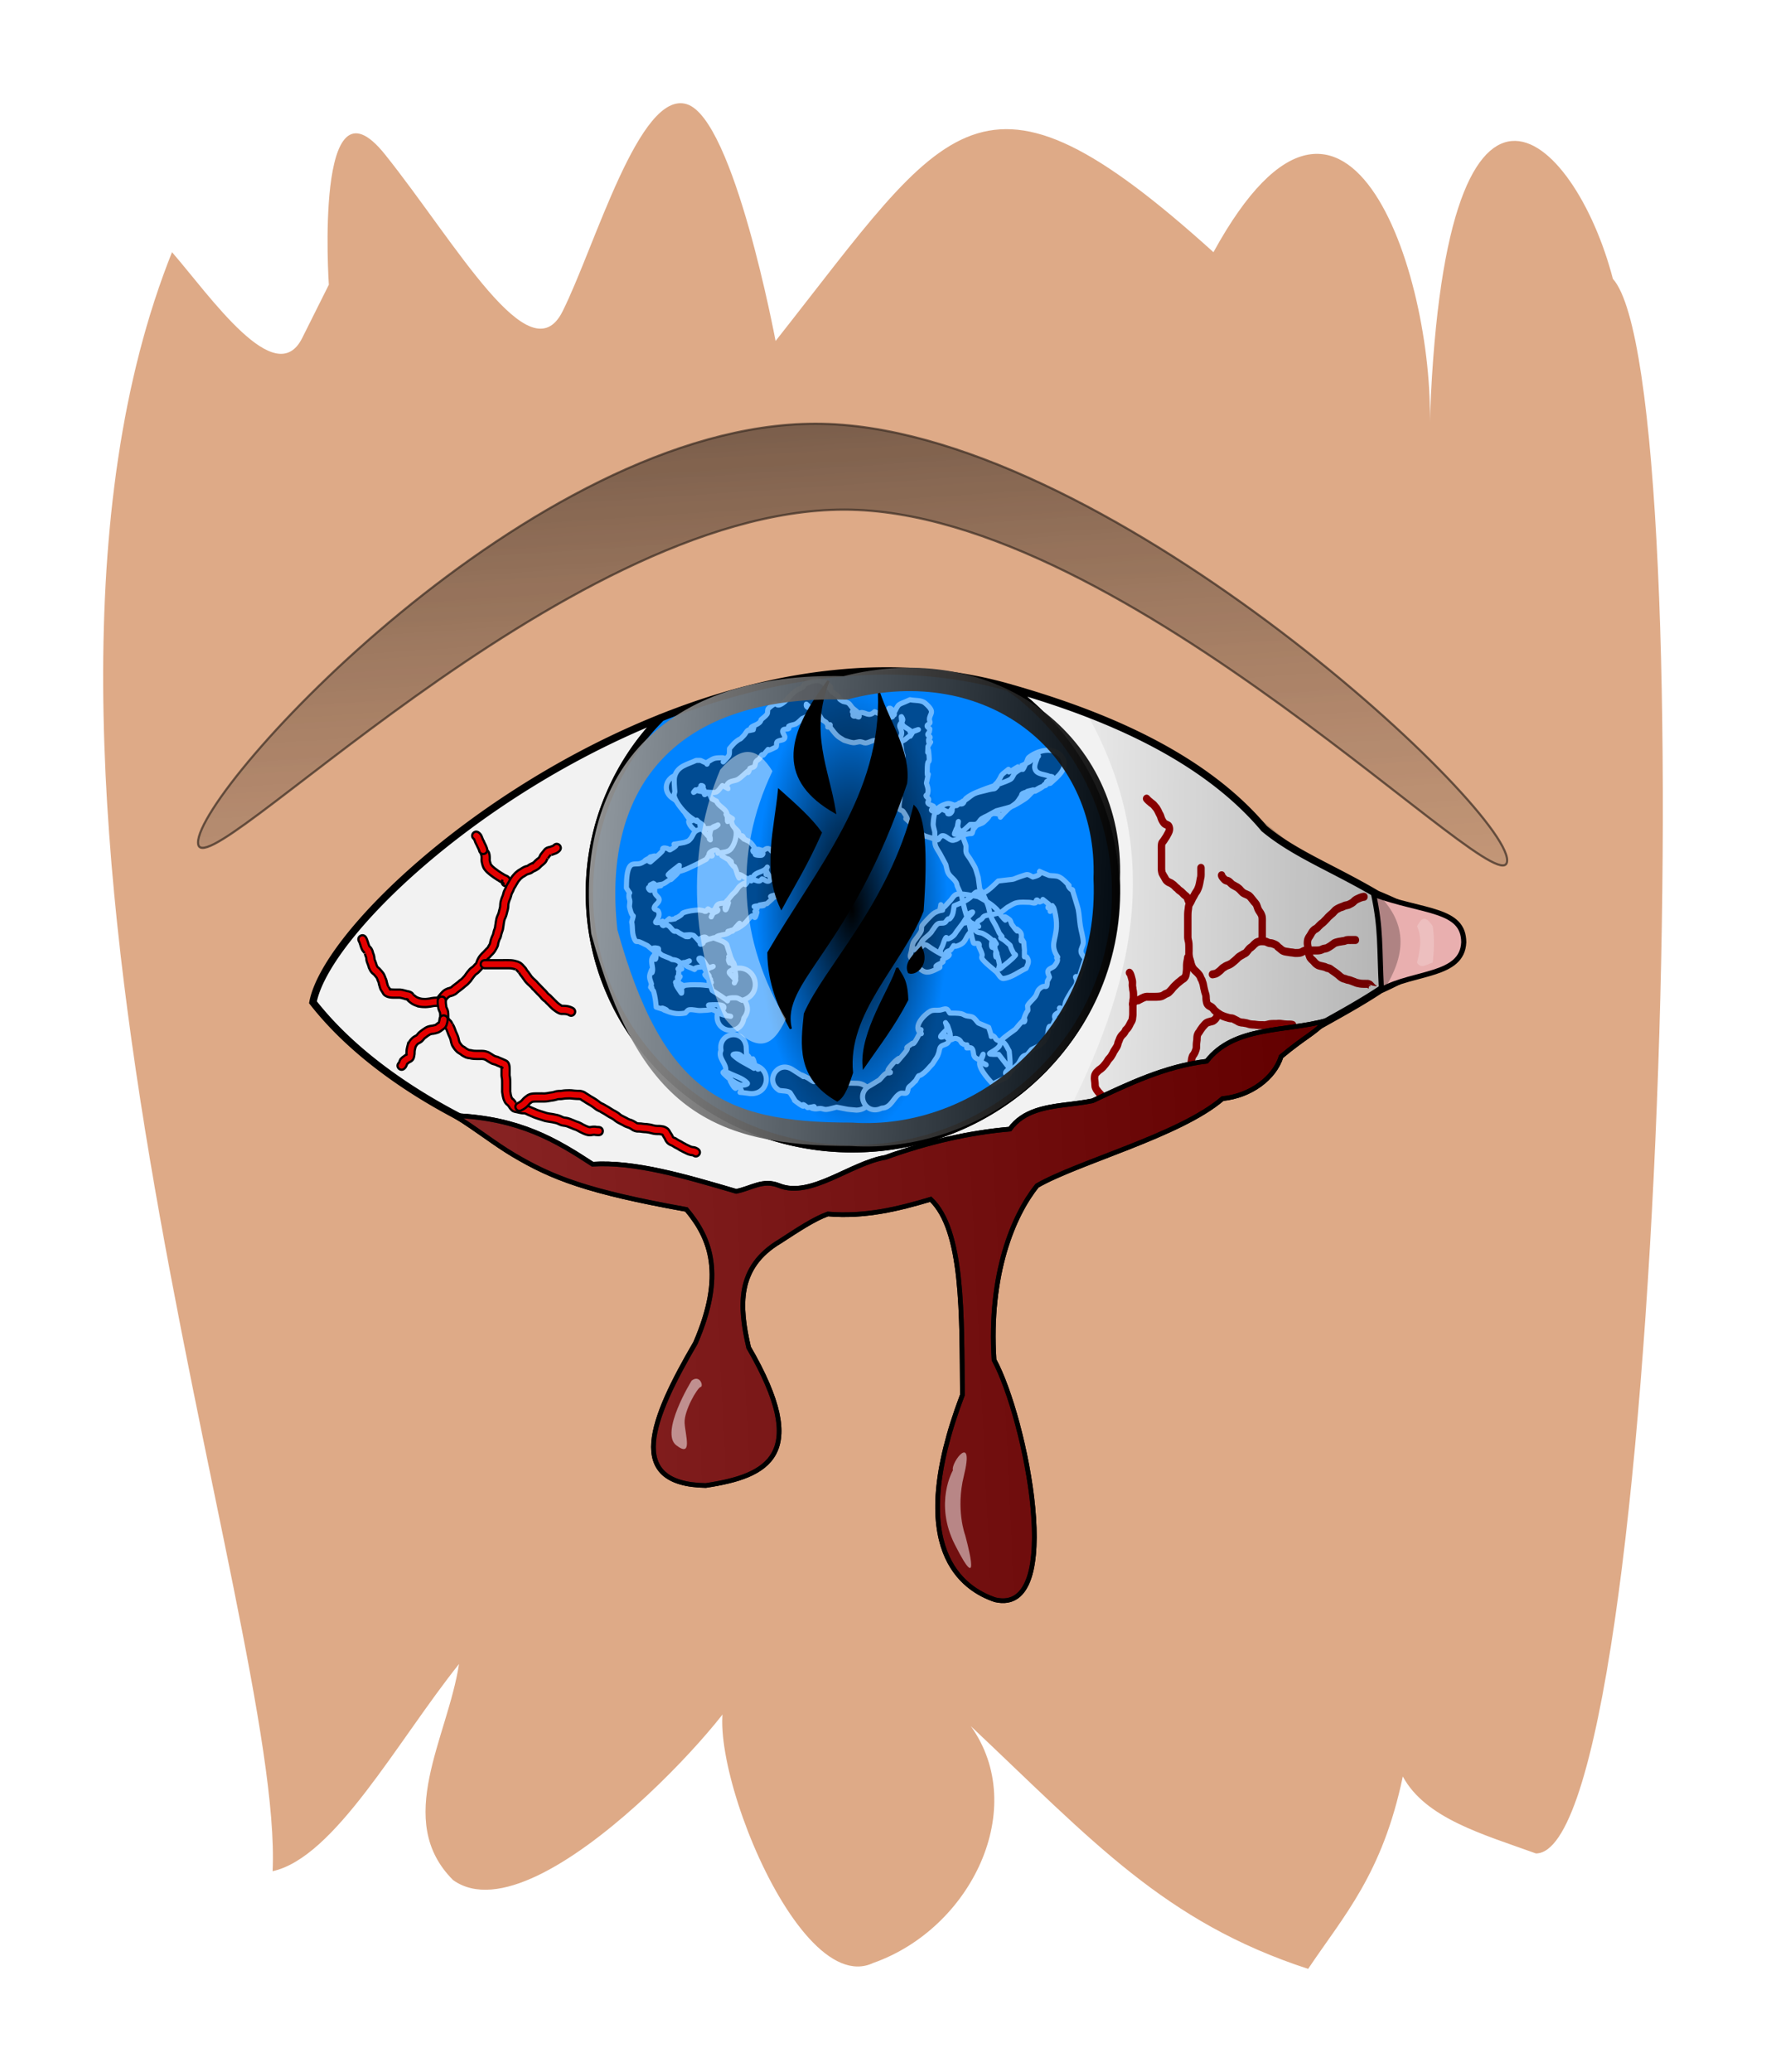 <svg xmlns="http://www.w3.org/2000/svg" viewBox="0 0 795.13 932.57"><defs><filter id="e" color-interpolation-filters="sRGB"><feGaussianBlur stdDeviation="3.764"/></filter><filter id="c" color-interpolation-filters="sRGB"><feGaussianBlur stdDeviation="1.569"/></filter><filter id="g" color-interpolation-filters="sRGB"><feGaussianBlur stdDeviation="4.637"/></filter><filter id="a" color-interpolation-filters="sRGB"><feGaussianBlur stdDeviation="19.354"/></filter><filter id="f" color-interpolation-filters="sRGB"><feGaussianBlur stdDeviation=".648"/></filter><filter id="i" height="1.118" width="1.387" color-interpolation-filters="sRGB" y="-.059" x="-.193"><feGaussianBlur stdDeviation="3.225"/></filter><filter id="j" color-interpolation-filters="sRGB"><feGaussianBlur stdDeviation=".245"/></filter><filter id="o" height="1.102" width="1.384" color-interpolation-filters="sRGB" y="-.051" x="-.192"><feGaussianBlur stdDeviation=".957"/></filter><filter id="d" color-interpolation-filters="sRGB"><feGaussianBlur stdDeviation="1.358"/></filter><filter id="n" height="1.093" width="1.217" color-interpolation-filters="sRGB" y="-.047" x="-.108"><feGaussianBlur stdDeviation=".616"/></filter><filter id="k" color-interpolation-filters="sRGB"><feGaussianBlur stdDeviation="2.108"/></filter><filter id="p" height="1.205" width="1.067" color-interpolation-filters="sRGB" y="-.102" x="-.033"><feGaussianBlur stdDeviation="8.475"/></filter><linearGradient id="m" y2="799.26" gradientUnits="userSpaceOnUse" y1="771.29" x2="-33.303" x1="556.82"><stop offset="0" stop-opacity=".229"/><stop offset="1" stop-color="#fff" stop-opacity=".214"/></linearGradient><linearGradient id="l" x1="594.25" gradientUnits="userSpaceOnUse" y1="727.25" gradientTransform="translate(.976 .325)" x2="433.16" y2="724.97"><stop offset="0"/><stop offset="1" stop-opacity="0"/></linearGradient><linearGradient id="h" y2="467.73" gradientUnits="userSpaceOnUse" y1="481.52" x2="-111.03" x1="226.78"><stop offset="0"/><stop offset="1" stop-color="#fff"/></linearGradient><linearGradient id="q" y2="712.68" gradientUnits="userSpaceOnUse" y1="218.47" x2="350.34" x1="382.31"><stop offset="0"/><stop offset="1" stop-color="#deaa87" stop-opacity="0"/></linearGradient><radialGradient id="b" gradientUnits="userSpaceOnUse" cy="711.62" cx="357" gradientTransform="matrix(.01 .849 -.361 .004 609.99 405.36)" r="120.12"><stop offset="0"/><stop offset="1" stop-color="#0083ff"/></radialGradient></defs><path d="M49.288 155.86c17.317 19.982 46.624 62.609 58.613 38.631l11.989-23.978s-6.66-98.576 25.31-58.613 65.273 99.908 79.926 70.602 34.635-99.908 55.948-93.247c21.314 6.66 39.963 106.57 39.963 106.57 77.826-98.613 91.99-134.94 197.15-39.963 61.212-111.58 100.68 15.151 97.244 81.258 5.691-191.62 65.404-135.38 82.59-69.269 41.794 46.344 22.546 708.54-34.635 708.68-23.874-8.626-49.72-15.772-59.945-34.635-9.17 43.979-26.719 62.822-42.627 86.587-64.744-21.124-97.234-57.752-151.86-109.23 26.312 36.8.353 90.955-43.959 106.57-37.558 17.674-85.889-118.17-61.277-123.89 10.268-2.384-88.578 114.66-127.88 86.587-26.897-26.857-2.453-63.983 2.664-97.244-27.974 35.042-55.948 87.076-83.923 93.247 5.217-111.86-137.27-498.76-45.287-728.68z" filter="url(#a)" fill="#deaa87" transform="translate(28.164 -42.364)"/><path d="M297.712 322.996c-84.18 33.569-151.1 98.248-156.81 128.09 65.173 83.48 276.88 139.11 426.1 26.965 22.25-14.863 37.407-21.347 54.404-32.543 37.137-16.841 36.145-27.55-1.393-43.033-20.094-11.837-37.113-18.169-50.846-29.584-29.907-35.59-79.793-53.498-114.95-63.492 1.671 1.203 3.397 2.34 5 3.625 2.925 2.347 5.726 4.833 8.406 7.437a117.223 117.223 0 0114.469 17.032c2.129 3.063 4.113 6.237 5.937 9.5s3.47 6.618 4.969 10.062a112.61 112.61 0 014 10.594 111.597 111.597 0 012.906 11.03c.79 3.749 1.408 7.567 1.813 11.439.404 3.87.593 7.806.593 11.78 0 3.975-.189 7.88-.593 11.75s-1.024 7.69-1.813 11.439a111.583 111.583 0 01-2.906 11.03 112.651 112.651 0 01-4 10.595 112.969 112.969 0 01-4.969 10.062c-1.824 3.263-3.808 6.437-5.937 9.5s-4.398 6-6.813 8.844c-2.414 2.843-4.976 5.582-7.656 8.187s-5.48 5.091-8.406 7.438c-2.926 2.346-5.974 4.555-9.125 6.625s-6.424 4.008-9.781 5.78a119.18 119.18 0 01-10.344 4.845c-3.544 1.456-7.166 2.753-10.875 3.875s-7.52 2.045-11.375 2.812a121.191 121.191 0 01-11.75 1.75c-3.983.393-8.036.594-12.125.594s-8.143-.2-12.125-.594-7.894-.983-11.75-1.75-7.634-1.69-11.344-2.812a119.206 119.206 0 01-21.25-8.719 118.234 118.234 0 01-18.875-12.406c-2.926-2.347-5.758-4.833-8.438-7.438s-5.21-5.344-7.625-8.187-4.715-5.781-6.844-8.844c-2.129-3.063-4.113-6.237-5.937-9.5s-3.47-6.619-4.97-10.062a112.61 112.61 0 01-4-10.594 111.597 111.597 0 01-2.905-11.031 112.058 112.058 0 01-1.813-11.438c-.404-3.871-.594-7.776-.594-11.75s.19-7.91.594-11.781a112.1 112.1 0 011.813-11.438c.789-3.748 1.752-7.426 2.906-11.031a112.651 112.651 0 014-10.594c1.499-3.444 3.145-6.8 4.969-10.062 1.824-3.263 3.808-6.437 5.937-9.5s4.43-6 6.844-8.844c1.67-1.967 3.483-3.802 5.281-5.656z" stroke="#000" stroke-width="3.3" fill="#f2f2f2"/><path d="M270.88 625.12c-1.798 1.854-3.611 3.69-5.281 5.656-2.415 2.844-4.715 5.781-6.844 8.844-2.13 3.063-4.114 6.237-5.938 9.5s-3.47 6.619-4.968 10.062a112.61 112.61 0 00-4 10.594 111.597 111.597 0 00-2.906 11.031 112.058 112.058 0 00-1.813 11.438c-.404 3.87-.594 7.807-.594 11.781 0 3.975.19 7.88.594 11.75s1.023 7.69 1.813 11.438c.789 3.748 1.752 7.426 2.906 11.031a112.651 112.651 0 004 10.594c1.499 3.444 3.145 6.8 4.969 10.062 1.823 3.263 3.808 6.437 5.937 9.5s4.43 6 6.844 8.844c2.414 2.843 4.945 5.583 7.625 8.187s5.512 5.091 8.437 7.438a117.972 117.972 0 0018.875 12.406 119.18 119.18 0 0021.25 8.719 120.085 120.085 0 0011.344 2.812c3.857.767 7.767 1.357 11.75 1.75 3.983.393 8.036.594 12.125.594s8.142-.2 12.125-.594 7.894-.983 11.75-1.75 7.665-1.69 11.375-2.812c3.71-1.122 7.332-2.419 10.875-3.875a119.082 119.082 0 0020.125-10.625c3.152-2.07 6.2-4.279 9.125-6.625s5.727-4.833 8.407-7.438a117.447 117.447 0 0014.468-17.031c2.13-3.063 4.114-6.237 5.938-9.5s3.47-6.619 4.969-10.062a112.61 112.61 0 004-10.594 111.597 111.597 0 002.906-11.031c.789-3.748 1.408-7.567 1.812-11.438.405-3.87.594-7.775.594-11.75s-.19-7.91-.594-11.781a112.1 112.1 0 00-1.812-11.438 111.583 111.583 0 00-2.906-11.031 112.651 112.651 0 00-4-10.594 112.969 112.969 0 00-4.97-10.062c-1.823-3.263-3.807-6.437-5.937-9.5s-4.398-6-6.812-8.844c-2.415-2.843-4.976-5.583-7.656-8.187s-5.48-5.091-8.406-7.438c-1.603-1.285-3.33-2.421-5-3.625-52.252-14.852-107.3-6.025-156.5 13.594z" stroke="#000" stroke-width="3.3" fill="url(#b)" transform="translate(26.832 -302.124)"/><g transform="translate(21.785 188.086)" filter="url(#c)" fill="#e40000" stroke="#000"><path d="M198.36 195.65c.326.881.364 1.812.357 2.74-.057.47 0 .898.134 1.343.126.397.192.873.394 1.214.255.305.477.64.781.902.393.346.785.693 1.2 1.01.418.29.817.605 1.225.909.316.216.63.442.97.634.485.367 1.027.638 1.533.974.415.3.891.486 1.35.705 1.02.416 1.48 1.157 1.65 2.217-.034.933.052.432-.353 1.484-1.345 2.211-4.473.31-3.128-1.902-.2.686-.195.395-.154.859.125.264.188.403.424.62.342.313.322.133-.06.005-.596-.32-1.252-.544-1.795-.966-.404-.302-.9-.473-1.276-.813-.485-.275-.921-.603-1.384-.91-.413-.318-.83-.628-1.255-.931a26.297 26.297 0 01-1.485-1.257 10.563 10.563 0 01-1.408-1.7 8.017 8.017 0 01-.741-2.024c-.228-.788-.35-1.588-.283-2.41.006-.526.028-1.046-.169-1.546-.819-2.455 2.654-3.613 3.473-1.157z"/><path d="M143.032 233.832c.401.669.604 1.424.874 2.15.141.523.316 1.025.518 1.523.132.352.318.47.487.624.54.522.839 1.218 1.096 1.91.08.442.216.838.387 1.247.287.687.383 1.423.435 2.16.062.321.173.612.315.922.2.532.381 1.07.559 1.61.136.56.176.48.425.984-.025.034.491.623.193.268.55.34.953.848 1.385 1.317.383.45.768.897 1.12 1.374.377.62.683 1.288.893 1.984.212.43.39.876.53 1.337.09.534.214 1.048.388 1.56.093.44.25.852.412 1.144-.007-.02-.033-.074-.02-.058.306.34.49.762.738 1.139l.145.262c.005 0 .019.007.016.002a.746.746 0 00-.197-.241c-.026-.024-.117-.07-.083-.064.081.015.154.06.23.09.343.128.709.155 1.07.179.522.025 1.044.022 1.566.022l1.69-.003c.73.057 1.454.177 2.154.392.45.099.89.227 1.335.35.618.063 1.185.24 1.73.546.554.415.33.204.817.763.14.162.152.211.31.426.006.008.028.025.023.016-.022-.037-.052-.07-.078-.106.335.283.68.566 1.04.82.313.245.653.37 1.014.51a7.987 7.987 0 001.595.426c.536.07 1.078.078 1.618.084.635-.015 1.266-.133 1.9-.197a15.226 15.226 0 011.842-.309c.623-.056 1.248-.06 1.873-.063.023-.007.087-.004.07-.021-.1-.096-.348.174-.279.042.174-.154.132-.079.182-.182-.013.007-.047.033-.04.02.264-.44.58-.848.931-1.222.413-.509.847-.997 1.32-1.45.64-.613 1.424-1.024 2.241-1.344.465-.112.986-.26 1.265-.4.383-.183.194-.067.5-.259.014-.009-.04.03-.05.016-.005-.006.077-.086.15-.161.55-.51 1.178-.924 1.762-1.392.506-.357.969-.765 1.45-1.153.317-.396.839-.59 1.177-.958.389-.318.703-.718 1.043-1.087.405-.4.685-.897 1.025-1.35.365-.522.76-1.022 1.188-1.493.45-.617 1.054-1.054 1.675-1.478a8.36 8.36 0 00.801-.814c.226-.382.749-.612.9-1.042.173-.508.355-1.015.587-1.501a9.73 9.73 0 011.104-1.775c.49-.604 1.046-1.154 1.62-1.677.326-.384.672-.756 1.028-1.116.285-.373.81-.652.974-1.107.236-.53.647-.967.84-1.516.09-.53.201-1.052.357-1.568.216-.749.5-1.477.847-2.174.257-.5.307-1.075.464-1.614.14-.638.44-1.227.603-1.857.05-.58.143-1.15.246-1.723.062-.583.166-1.156.28-1.73.115-.853.467-1.646.82-2.422.274-.61.415-1.276.562-1.928.168-.56.327-1.12.393-1.703.03-.597.053-1.187.15-1.778.176-.814.418-1.605.71-2.383.299-.554.449-1.152.618-1.751.113-.664.46-1.24.72-1.847.247-.367.376-.773.548-1.175.177-.515.473-.98.762-1.437.275-.42.508-.863.75-1.3.37-.62.746-1.236 1.165-1.824a31.51 31.51 0 011.328-1.514c.415-.388.866-.737 1.31-1.091.403-.278.851-.5 1.256-.76.445-.316.918-.58 1.404-.825.516-.265 1.115-.355 1.638-.554.478-.38 1.047-.688 1.615-.945.382-.23.892-.364 1.205-.698a21.2 21.2 0 011.163-1.12c.322-.373.862-.56 1.134-.975.272-.347.418-.776.62-1.166.317-.495.72-.923 1.065-1.396.34-.394.59-.76.965-1.153.443-.44.992-.722 1.595-.872.511-.127.27-.01.444-.098.515-.111.99-.332 1.484-.51.081-.01.545-.278.395-.24 1.771-1.887 4.44.618 2.67 2.506-.538.525-1.125.934-1.84 1.185-.575.2-1.132.453-1.73.586-.35.089-.603.227-.387-.012-.13.134-.37.418-.675.816-.246.32-.48.71-.776.983-.014.014.008-.038.013-.058-.37.61-.56 1.339-1.094 1.848-.447.485-.95.89-1.463 1.302-.465.393-.859.86-1.323 1.254-.63.472-1.309.87-2.03 1.186-.562.185-.977.665-1.516.901-.499.211-1.011.36-1.529.501-.299.15-.597.3-.869.497-.365.255-.793.528-1.173.695-.326.245-.636.515-.952.77-.361.34-.644.76-.99 1.115-.35.451-.611.965-.922 1.442-.288.517-.565 1.038-.89 1.533-.284.368-.274.438-.459.874-.18.417-.313.865-.575 1.24-.206.444-.46.857-.539 1.351-.204.685-.367 1.385-.708 2.022-.21.56-.389 1.123-.528 1.706-.093.532-.063 1.072-.125 1.61a11.052 11.052 0 01-.458 2.072c-.205.897-.416 1.804-.803 2.642-.24.516-.491 1.038-.558 1.61-.11.552-.206 1.1-.267 1.662-.123.689-.19 1.38-.324 2.067-.187.647-.457 1.264-.621 1.918-.237.753-.292 1.567-.722 2.252-.293.486-.423 1.068-.609 1.6-.225.588-.182 1.253-.452 1.832-.288.681-.682 1.292-1.042 1.935-.424.71-.959 1.322-1.562 1.886-.41.414-.787.856-1.193 1.273-.42.356-.796.77-1.16 1.182a5.965 5.965 0 00-.752 1.225c-.11.055-.484 1.464-.673 1.656-.377.61-.84 1.134-1.34 1.647-.458.502-.925 1.007-1.48 1.404-.39.26-.754.503-1.02.914-.367.394-.682.829-.996 1.265-.438.5-.705 1.148-1.223 1.585-.422.457-.819.944-1.301 1.34-.433.37-.911.678-1.316 1.076-.486.391-.955.802-1.463 1.164-.482.383-.985.737-1.463 1.125-.449.441-.94.844-1.534 1.077-.516.26-1.05.46-1.622.557-.377.126-.738.32-1.03.59-.445.391-.783.888-1.186 1.319-.328.313-.5.774-.811 1.116-.727.764-1.57 1.354-2.672 1.367-.505.002-1.01.004-1.514.044-.625.062-1.234.207-1.853.31-.768.077-1.531.223-2.304.215-.72-.008-1.441-.025-2.154-.13a12.414 12.414 0 01-2.355-.632c-.65-.256-1.265-.553-1.835-.96-.434-.322-.86-.656-1.272-1.003-.011-.011-.78-.78-.775-.887.006-.109.207.264.268.188-.168-.103-.085-.04.118-.004 1.007.175-2.092-.302-1.022-.195-.474-.136-.94-.26-1.423-.376-.348-.11-.707-.15-1.065-.228l-1.692.003c-.608 0-1.217.003-1.825-.03-.732-.055-1.463-.152-2.15-.423-.808-.317-1.533-.763-1.916-1.58-.24-.411-.478-.812-.78-1.188a6.663 6.663 0 01-.675-1.739c-.19-.558-.362-1.121-.434-1.708-.116-.477-.418-.887-.54-1.366-.061-.302-.251-.554-.343-.845-.254-.377-.58-.698-.86-1.053-.273-.305-.517-.643-.877-.853a5.114 5.114 0 01-1.295-1.62c-.182-.481-.54-.902-.603-1.433-.135-.437-.293-.868-.443-1.3-.28-.679-.54-1.372-.599-2.111-.02-.334-.04-.674-.16-.99-.193-.465-.394-.934-.46-1.438-.042-.154-.404-.693-.118-.432-.607-.557-1.108-1.187-1.413-1.962-.207-.529-.415-1.054-.55-1.608-.191-.515-.335-1.05-.582-1.543-1.332-2.22 1.807-4.103 3.139-1.883zM193.952 194.672c-.182-.396-.331-.808-.537-1.193-.253-.49-.484-.992-.697-1.5-.163-.144-.44-.802-.585-1.193-.133-.42-.32-.822-.494-1.229-.07-.17-.06-.072-.056-.014-2.02-1.619.268-4.476 2.289-2.858.478.411.904.855 1.142 1.453.196.484.422.958.581 1.457.037.091.082.18.111.272.01.03-.043-.105-.057-.076-.004.009.497.672.463.816.144.425.385.82.573 1.225.343.698.675 1.415.866 2.171.473 2.545-3.127 3.213-3.6.668z"/><path d="M234.302 268.742c-.405-.227-.851-.342-1.305-.416-.504-.069-1.014-.07-1.521-.073-.92.087-1.688-.305-2.463-.733a20.49 20.49 0 01-1.56-1.097c-.448-.286-.793-.696-1.188-1.043-.356-.367-.732-.711-1.08-1.086-.293-.282-.57-.582-.872-.855-.322-.275-.558-.667-.898-.92.016.02.07.073.049.06-.401-.26-.78-.617-1.122-.946-.396-.392-.698-.884-1.101-1.265-.35-.393-.742-.743-1.102-1.126-.328-.235-.525-.644-.85-.875-.36-.34-.662-.753-1.045-1.068-.322-.179-.848-1.101-1.105-1.198-.381-.352-.733-.735-1.137-1.061-.5-.478-.974-.987-1.418-1.518-.321-.472-.636-.943-.989-1.388-.239-.423-.55-.78-.86-1.147-.331-.43-.602-.898-.87-1.368.336.523-.4-.366-.533-.499a4.568 4.568 0 00-.819-.82c.01.014.043.048.028.042-.278-.116-.484-.239-.785-.294a7.894 7.894 0 00-1.511-.31c-.556-.041-1.114-.038-1.671-.039l-2.044.002h-7.928c-2.589 0-2.589-3.66 0-3.66h7.923c.686-.002 1.372-.004 2.058-.003.68.002 1.36 0 2.038.06.644.068 1.283.177 1.903.371.831.189 1.616.491 2.309.998.391.332.788.658 1.096 1.073.41.417.727.75 1.128 1.285.156.286.306.561.49.818.319.394.684.765.92 1.22.339.431.667.87.95 1.34.29.37.634.691.946 1.04.419.36.822.735 1.213 1.126.41.389.758.824 1.145 1.235.378.357.739.732 1.092 1.112.348.346.668.716 1.025 1.053.328.387.746.688 1.064 1.085.344.376.672.774.999 1.16.309.311.668.564 1.015.831.314.305.618.621.918.94.36.348.717.699 1.068 1.056.254.315.592.549.854.857.325.308.626.635 1.004.882.311.293.714.495 1.048.75.112.064.41.229.409.242-.006.097-.493-.104.283.02.713.005 1.43.016 2.136.13.89.163 1.763.417 2.549.88 2.22 1.332.336 4.471-1.883 3.14zM178.952 262.402a7.795 7.795 0 00.105 1.73c.113.368.016.8.18 1.151.014.032-.012-.069-.017-.103.196.438.382.873.553 1.32.23.667.274 1.37.299 2.069.014.486 0 1.004.026 1.468.149.569-.013.15.205.503-.009-.02-.043-.079-.027-.062.206.218.398.434.625.673.464.362.713.924.97 1.437 0-.011-.01-.041-.003-.033.253.35.443.776.656 1.154.283.597.502 1.222.748 1.836.152.535.413 1.02.635 1.526.26.555.476 1.133.664 1.718.158.558.228 1.142.414 1.693.007.058.276.805.307.782.048-.034-.265-.376.107.08.261.36.488.75.83 1.042.226.312.516.445.83.632.455.24.852.572 1.256.888.345.174.69.36 1.036.54.41.083.823.12 1.234.193.442.127.892.18 1.35.205.653.026 1.308.026 1.963.027.676-.003 1.35-.015 2.025.04.766.067 1.502.279 2.213.562.51.226.962.56 1.432.857.412.183.737.534 1.16.693.352.256.709.317 1.112.428.62.127 1.164.452 1.74.691.451.164.896.357 1.328.566.514.223 1.017.43 1.5.72.945.72 1.172 1.786 1.254 2.902.031.64.023 1.282.02 1.923-.005.564-.006 1.127-.007 1.691.116.496.173 1.008.222 1.515.051.615.056 1.233.06 1.85.002.567 0 1.135 0 1.702v1.688c-.047.427.066.783.141 1.203.027.475.171.897.269 1.363.082.311.234.58.367.873.345.566.002.03.006.031.075.012.108.108.166.157.003.003.008-.003.012-.004l.26.227c.524.45.918 1.001 1.316 1.557-.073-.04.707.988.576.762-.312-.25.632.032.747.057.575.144 1.137.295 1.727.365a9.17 9.17 0 012.432.376c.133.048.269.087.398.144.242.117.851.416 1.115.53.646.28 1.302.535 1.945.821.749.38 1.558.595 2.345.871.724.221 1.449.444 2.167.684.992.33 2.034.425 3.058.598.695.11 1.378.278 2.068.417.835.178 1.62.512 2.39.869.437.243.904.321 1.392.368 1.094.132 2.131.525 3.141.947.68.255 1.34.568 2.021.82.785.21 1.506.59 2.224.96.583.367 1.216.639 1.833.941.44.185.877.39 1.345.499.183.023.37.071.556.066.017 0-.057-.008-.046-.02.062-.07.183-.038.275-.055a8.158 8.158 0 012.029-.132 8.475 8.475 0 001.489.15c2.587.072 2.485 3.732-.103 3.66-.572-.03-1.144-.033-1.707-.164a4.806 4.806 0 00-1.06.09c-.782.139-1.56.158-2.336-.048a12.654 12.654 0 01-2.059-.762c-.636-.316-1.295-.592-1.897-.973-.599-.311-1.193-.625-1.852-.793-.716-.28-1.42-.588-2.136-.867-.673-.288-1.367-.564-2.094-.678-.89-.097-1.76-.278-2.562-.692-.507-.24-1.022-.468-1.57-.599-.656-.134-1.305-.293-1.967-.397-1.203-.216-2.432-.321-3.593-.734a84.902 84.902 0 00-2.218-.7c-.882-.31-1.787-.56-2.627-.983-.662-.297-1.34-.557-2.004-.848-.214-.094-.424-.2-.636-.3-.057-.034-.111-.077-.173-.105-.116-.05-.237-.085-.356-.128-.171-.196-1.396-.118-1.676-.2a16.482 16.482 0 01-2.054-.42c-.756-.164-1.54-.238-2.184-.718-.537-.447-1.006-.957-1.354-1.57-.235-.336-.449-.675-.77-.943-.135-.148.03.03-.35-.292a3.37 3.37 0 01-.875-1.112c-.302-.598-.579-1.215-.728-1.872-.094-.487-.26-.96-.287-1.46-.105-.609-.247-1.214-.197-1.837v-1.692c.001-.559.002-1.117 0-1.676-.002-.51-.005-1.02-.043-1.53-.057-.624-.195-1.236-.238-1.862 0-.57.002-1.138.006-1.708.003-.55.01-1.102-.011-1.653-.004-.074-.01-.149-.013-.223-.005-.057-.012-.114-.015-.171-.002-.025-.024-.087-.001-.076.126.06.187.354.373.351.033.01.069.049.098.03.026-.015-.051-.031-.079-.042a17.26 17.26 0 01-1.062-.445c-.385-.187-.785-.36-1.196-.505-.424-.19-.822-.426-1.28-.526-.565-.173-1.156-.285-1.653-.63-.55-.268-1.05-.61-1.576-.92-.36-.23-.705-.48-.929-.59-.354-.124-.727-.26-1.123-.277-.543-.091-1.112.02-1.66-.023-.727 0-1.453 0-2.18-.033-.62-.038-1.238-.104-1.84-.268-.221-.068.001-.006-.468-.065-.605-.077-1.203-.215-1.756-.477-.54-.285-1.093-.552-1.595-.902-.303-.238-.541-.461-.892-.636-.53-.337-1.084-.637-1.485-1.14-.415-.415-.82-.85-1.122-1.36a5.549 5.549 0 01-1.074-2.104 19.507 19.507 0 01-.405-1.664 10.2 10.2 0 00-.537-1.374c-.217-.537-.516-1.041-.668-1.605-.186-.467-.374-.934-.543-1.407-.24-.434-.474-.865-.738-1.283-.067-.14-.152-.272-.214-.414-.022-.05.065.099.118.117.016.006-.02-.028-.03-.041l-.26-.248c-.313-.402-.756-.706-1.013-1.158-.373-.602-.64-1.24-.722-1.949-.061-.608-.05-1.215-.057-1.827-.01-.31-.017-.624-.077-.93-.116-.366-.293-.713-.447-1.063a6.84 6.84 0 01-.448-1.997 11.314 11.314 0 01-.15-2.301c0-2.589 3.66-2.589 3.66 0z"/><path d="M211.272 308.402c.539-.267 1.051-.549 1.519-.922.364-.335.692-.716 1.027-1.083.42-.457.9-.842 1.412-1.192.474-.413 1.055-.667 1.642-.88.83-.24 1.699-.277 2.558-.302.708-.014 1.417-.01 2.125-.008.744-.05 1.507.08 2.245-.023.798-.081 1.58-.258 2.372-.375a8.688 8.688 0 001.73-.357c.714-.249 1.463-.314 2.212-.35.587.037 1.15-.093 1.726-.174.683-.088 1.373-.11 2.061-.123a14.52 14.52 0 012.314.09c.862.102 1.73.143 2.598.17.905-.02 1.759.212 2.568.598.61.4 1.224.788 1.847 1.166.79.558 1.637 1.02 2.467 1.513.955.556 1.838 1.217 2.712 1.89.446.352.963.57 1.48.79.774.454 1.558.892 2.334 1.345.765.46 1.494.97 2.27 1.413.727.34 1.405.764 2.076 1.2.615.39 1.11.996 1.794 1.272.732.393 1.48.753 2.219 1.133.48.356 1.027.517 1.577.713.776.213 1.466.625 2.156 1.023.344.22.647.512 1.061.569.538.047 1.076.04 1.614.089.572.09 1.143.167 1.72.203.67-.001 1.327.126 1.988.213.79.12 1.548.37 2.329.53.503.096 1.016.115 1.526.127a7.772 7.772 0 011.88.166c.736.06 1.383.366 2 .748.722.422 1.16 1.114 1.523 1.84.317.452.598.926.883 1.4.316.623.068.104.346.778.011.027.047.105.041.077-.009-.046-.095-.145-.051-.13.108.037.137.184.209.273.14.112.383.169.573.244.647.202 1.149.678 1.738.982.531.301 1.085.555 1.612.864.422.299.869.522 1.33.746.634.41 1.338.687 2.012 1.023.5.272 1.027.455 1.589.53.787.041 1.497.323 2.157.742 2.181 1.393.21 4.478-1.97 3.085-.375-.241.052-.056-.075-.097a2.735 2.735 0 00-.654-.11c-.94-.148-1.843-.423-2.684-.876-.672-.338-1.386-.608-2.014-1.024-.328-.182.361.197-.508-.235-.373-.185-.69-.449-1.057-.64-.502-.31-1.057-.523-1.56-.833-.427-.253-.806-.568-1.268-.755-.796-.317-1.538-.696-2.091-1.374-.334-.425-.666-.867-.818-1.393-.331-.56-.69-1.1-1.023-1.658-.038-.079-.065-.162-.107-.238-.02-.036-.094-.071-.067-.101.028-.032.413.365-.104-.08-.054-.031-.113-.058-.164-.096-.021-.016.107-.003.08-.008-.197-.037-.399-.044-.594-.094a4.54 4.54 0 00-1.251-.096c-.732-.018-1.465-.057-2.184-.203-.693-.145-1.37-.348-2.064-.484-.58-.078-1.155-.197-1.743-.19a18.352 18.352 0 01-1.873-.216c-.66-.11-1.356.029-2.012-.153-.766-.184-1.486-.477-2.107-.974-.511-.296-1.01-.616-1.593-.76-.673-.273-1.388-.453-1.987-.893-.7-.363-1.412-.699-2.104-1.077-.813-.401-1.535-.929-2.227-1.514-.61-.397-1.229-.777-1.89-1.087-.793-.451-1.542-.962-2.318-1.44-.636-.379-1.304-.706-1.913-1.131-.8-.343-1.585-.717-2.275-1.258-.762-.586-1.527-1.167-2.36-1.65-.832-.504-1.694-.957-2.487-1.524-.561-.34-1.126-.676-1.66-1.06.273-.019-1.18-.277-.974-.173a34.06 34.06 0 01-2.946-.199c-.592-.078-1.183-.077-1.78-.06-.542.01-1.085.023-1.624.088-.685.092-1.365.238-2.061.205-.426.018-.855.032-1.261.179-.755.24-1.535.403-2.322.494-.853.122-1.695.321-2.555.397-.865.068-1.73.034-2.597.039-.67-.002-1.34-.005-2.01.006-.508.014-1.02.027-1.52.12-.297.007-.517.298-.756.448-.306.183-.479.351-.755.632-.465.498-.903 1.027-1.432 1.46a9.651 9.651 0 01-1.92 1.199c-2.219 1.331-4.102-1.808-1.883-3.14zM179.742 271.152c-.072.787-.284 1.541-.547 2.284-.315.887-1.01 1.464-1.77 1.959-.544.435-1.096.83-1.72 1.143-.69.26-1.41.45-2.136.588-.29.08-1.19.088-1.43.256-.281.08-.532.248-.755.398-.426.26-.82.56-1.218.858-.057.045-.112.093-.17.136-.322.239-.876.645-.706.558-.316.386-.627.774-.986 1.123-.52.54-1.218.83-1.858 1.197a4.7 4.7 0 00-.698.746c-.154.277-.371.517-.458.827-.096.496-.24.98-.328 1.477-.07.468-.079.942-.086 1.414-.037.527-.176 1.038-.256 1.558-.26 1.047-.738 1.607-1.68 2.146-.816.33-.28.04-.74.428-.2.15-.593.383-.703.549-.036-.001.056-.028.05-.012-.13.32-.279.644-.42.958-.153.41-.44.708-.724 1.028-1.856 1.805-4.408-.819-2.553-2.624-.039.06-.281.502-.021.006.116-.114.604-1.655.798-1.629.349-.41.806-.855 1.223-1.083.457-.376.9-.729 1.472-.921.01-.004-.014.018-.02.027-.292.26-.264.331-.296.548.056-.346.107-.71.21-1.039.01-.67.031-1.343.144-2.006.13-.702.307-1.395.492-2.083a8.172 8.172 0 011.045-1.865c.505-.614 1.043-1.21 1.73-1.626l.654-.373c.283-.152.252-.044.49-.29.263-.243.458-.542.695-.81.45-.5.966-.906 1.51-1.299.382-.284.76-.583 1.171-.822.574-.416 1.19-.77 1.87-.984a9.978 9.978 0 011.886-.372c.418-.073.82-.204 1.232-.295.5-.182.83-.657 1.295-.905.072-.047.153-.082.222-.134.056-.04.09-.137.16-.13.024.001-.239.333-.067.151.192-.542.347-1.083.386-1.663.425-2.553 4.036-1.951 3.61.602z"/></g><g transform="matrix(1 0 0 1.078 28.894 174.596)" filter="url(#d)" fill="#960000"><path d="M585.13 214.12c.009.005.037.01.027.013-.365.102-.743.173-1.103.302a22.2 22.2 0 00-1.294.54c-.323.136-.592.337-.869.54-.273.337-.668.589-1.029.837-.472.295-.984.513-1.482.758-.612.354-1.31.413-1.979.577-.452.1-.868.315-1.3.476-.207.142-1.293.333-1.39.496-.262.178-.936.365-1.13.6-.356.236-.632.57-.94.865-.37.442-.878.728-1.3 1.112-.424.368-.896.692-1.27 1.115-.388.424-.802.82-1.222 1.213-.488.47-.99.927-1.547 1.313-.273.198-.555.384-.786.634-.241.26-.583.457-.79.748a7.26 7.26 0 01-1.404 1.065c-.597.276-.286.087-.757.494-.136.223-.44.37-.509.64-.298.472-.597.947-.912 1.41-.242.293-.476.605-.601.97-.08.308-.087.63-.097.948.009.426.115.852.17 1.278.167.426.23.897.286 1.35.05.472.044.97.075 1.427.009.04-.01.1.027.122.033.02-.036-.147-.015-.115.151.232.255.69.357.965.136.297.348.424.596.66.535.409.992.902 1.45 1.391.257.246.558.425.869.592.34.136.709.19 1.064.28.483.08.955.193 1.43.314.502.068.935.341 1.405.506.499.075.97.216 1.436.409.535.265.99.661 1.493.978.665.408 1.311.842 1.951 1.287.581.398 1.105.869 1.662 1.297.295.145.56.407.89.47.51.04.979.254 1.458.415.522.112 1.043.214 1.556.368.533.18 1.065.362 1.593.556.428.11.817.344 1.245.446.454.07.9.177 1.354.242.483.064.971.075 1.458.083.51.005 1.018.003 1.527.003.715.012 1.36.29 1.98.616.559.41 1.008.945 1.5 1.43.174.138.183.171.097.037 2.13 1.04-1.814.482-3.943-.557l1.65.765s.1.814-.446.343c-.234-.235-.186 1.311-.422 1.078-.09-.089-.37-.33-.256-.278.056.026.107.062.16.092.238.014-.334-.117-.319-.15.017-.037.101.052.12.016.02-.036-.13.015-.116-.041-.53 0-1.059.003-1.588-.003-.631-.01-1.264-.031-1.89-.118-.596-.09-1.184-.217-1.774-.332-.516-.152-1.001-.373-1.513-.534-.474-.185-.961-.335-1.441-.503-.514-.205-1.097-.178-1.612-.387-.477-.164-.927-.342-1.434-.407a7.971 7.971 0 01-1.877-.994c-.516-.397-1.002-.83-1.534-1.203a37.257 37.257 0 00-1.845-1.216c-.354-.23-.98-.69-1.109-.766.148.02.06.012-.102-.04-.354-.114-.752-.106-1.098-.269-.357-.139-.682-.332-1.051-.394a19.87 19.87 0 00-1.423-.311c-.618-.158-1.256-.264-1.822-.576-.632-.34-1.225-.744-1.732-1.256-.415-.444-.828-.885-1.314-1.254-.588-.563-1.142-1.14-1.425-1.922-.201-.546-.436-1.09-.544-1.662-.055-.503-.053-1.005-.086-1.509-.048-.452-.19-.878-.283-1.322-.074-.605-.23-1.205-.193-1.818.027-.707.085-1.418.34-2.086.247-.583.545-1.153.963-1.635.254-.33.437-.716.69-1.048a6.516 6.516 0 011.293-1.62c.397-.34.822-.705 1.309-.879.206-.115.396-.278.586-.426.297-.307.606-.603.926-.885.393-.363.8-.709 1.248-1.002.435-.212.727-.687 1.111-.97.367-.342.732-.68 1.065-1.055.471-.49.985-.933 1.52-1.355.4-.34.847-.627 1.199-1.022.424-.378.783-.836 1.273-1.14.48-.328.99-.608 1.523-.844.582-.286 1.193-.473 1.805-.68.58-.206 1.13-.5 1.744-.605.416-.085.844-.115 1.226-.317.358-.173.732-.327 1.072-.523.347-.218.621-.48.929-.767.466-.336.941-.654 1.47-.887.534-.24 1.077-.465 1.626-.669.689-.216 1.39-.43 2.114-.48 2.37 0 2.37 3.35 0 3.35z"/><path d="M581.27 232.16h-2.067c-.49.025-.989-.054-1.468.046-.282.08-.737.252-1.173.347-.502.055-.994.123-1.49.213-.46.047-.898.126-1.344.232a6.189 6.189 0 00-1.112.329c.015-.001.055-.013.043-.004-.21.158-.523.381-.844.597-.513.318-1.007.658-1.55.925a7.222 7.222 0 01-1.477.692c-.505.118-1.01.19-1.514.307.012 0 .047-.002.036.004-.274.157-.787.312-1.087.414-.634.2-1.297.248-1.956.273-.548.014-1.096.01-1.644.009l-1.743-.002h-1.576c-.344-.036-.58.129-.89.268-.592.35-1.244.546-1.915.67-.604.092-1.216.095-1.825.098-.61.04-1.206-.088-1.805-.178-.536-.053-1.068-.086-1.6-.183-.543-.097-1.09-.141-1.63-.254-.589-.078-1.137-.281-1.678-.516-.474-.22-.963-.6-1.313-.881-.412-.343-.856-.632-1.267-.976-.217-.014-.386-.568-.629-.574-.016 0 .015.028.022.042l-.266-.139c-.351-.139-.709-.274-1.071-.385-.381-.068-.767-.081-1.15-.137-.523-.118-1.02-.338-1.514-.542-.253-.139-.529-.137-.809-.156a11.563 11.563 0 00-1.273-.01c-.35.064-.693.16-1.023.295.01.002.04 0 .031.006-.265.202-.534.374-.787.598-.495.467-.992.93-1.548 1.324-.157.194-.68.342-.726.553-.318.394-.674.755-.987 1.153-.552.621-1.28.987-2.03 1.308-.401.306-.895.465-1.314.74-.355.202-.714.425-.983.736-.548.491-1.11.967-1.696 1.41-.601.47-1.198.92-1.884 1.258-.426.258-.906.392-1.365.572a6.29 6.29 0 00-.922.409c.018-.006.068-.029.053-.017-.286.234-.647.36-.95.568-.25.256-.54.521-.825.771-.36.331-.79.581-1.164.892a6.683 6.683 0 01-1.58.849 15.82 15.82 0 01-1.582.351c-2.337.386-2.882-2.92-.545-3.305.357-.057.708-.14 1.059-.222.226.007.418-.256.622-.34.333-.247.676-.478.988-.75.411-.356.804-.793 1.29-1.11.375-.221.753-.418 1.112-.672.396-.201.801-.392 1.219-.542.395-.155.803-.263 1.168-.487.5-.19.85-.638 1.303-.91.451-.33.867-.708 1.298-1.063.497-.493 1.038-.938 1.66-1.27.57-.333 1.166-.621 1.737-.956.198-.081.425-.154.605-.271.045-.03.081-.073.13-.096.01-.005-.004.024-.006.036.314-.382.643-.75.965-1.125.429-.5.922-.89 1.473-1.246.471-.243.784-.758 1.211-1.063.548-.48 1.123-.929 1.794-1.227.574-.207 1.158-.394 1.764-.479.652-.064 1.306-.048 1.96-.009.66.052 1.323.138 1.923.438.335.125.67.28.73.302.525.053 1.08.084 1.596.248.541.18 1.084.363 1.6.607.54.284 1.078.59 1.47 1.07.064.054.133.102.192.162.007.007-.037-.001-.029.004.289.2.596.373.852.62.268.2.49.392.746.565.34.148.655.282 1.035.31.511.11 1.035.13 1.548.239.494.093.996.088 1.493.164.431.066.85.176 1.288.14.421-.001.843 0 1.262-.047.405-.06.764-.219 1.119-.426.718-.323 1.458-.61 2.263-.563h1.578l1.748.003c.505 0 1.01.004 1.514-.007.342-.012.688-.022 1.023-.104.46-.143.89-.377 1.357-.504.413-.095.825-.19 1.248-.234.39-.095.704-.373 1.068-.532.403-.157.717-.487 1.106-.674.474-.318.909-.695 1.436-.927a9.622 9.622 0 011.572-.474 11.354 11.354 0 011.515-.267c.47-.086.94-.17 1.417-.199.427-.07.804-.322 1.24-.361.689-.12 1.38-.111 2.077-.101h2.066c2.37 0 2.37 3.35 0 3.35z"/><path d="M522.79 203.25c0-.029-.023-.102.002-.087.047.03.05.1.087.143.013.014.04.007.055.02.2.195.394.407.592.606.193.17.336.133.61.213.672.178 1.254.524 1.787.96.377.302.699.682 1.11.94.437.19.855.425 1.276.65.576.238 1.079.606 1.573.978.599.382.984 1.006 1.54 1.434.262.284.555.394.896.55.46.166.909.364 1.35.574.689.264 1.216.76 1.727 1.27.472.548.956 1.086 1.417 1.643.548.586 1.086 1.165 1.498 1.856.238.5.434 1.017.626 1.536.17.535.524.95.844 1.399.504.69.89 1.43 1.132 2.25.165.653.18 1.326.186 1.995 0 .522-.004 1.044-.006 1.565-.002.514-.002 1.027-.002 1.54v4.896c0 2.369-3.35 2.369-3.35 0v-1.617-1.733-1.547c0-.518 0-1.035.002-1.552.002-.508.006-1.016.006-1.524-.003-.375-.001-.754-.064-1.126-.1-.454-.384-.82-.634-1.204-.49-.689-.996-1.373-1.259-2.187a28.436 28.436 0 00-.402-1.05c-.16-.458-.9-.94-1.163-1.366-.39-.478-.815-.927-1.203-1.407-.253-.254-.45-.508-.81-.62-.426-.21-.871-.38-1.313-.555-.58-.274-1.164-.551-1.624-1.013-.496-.425-.906-.927-1.415-1.334-.363-.276-.707-.537-1.142-.701-.531-.288-1.076-.548-1.6-.85-.477-.342-.916-.729-1.35-1.123a1.263 1.263 0 00-.618-.324c-.327-.122.476.173-.493-.134a3.742 3.742 0 01-1.508-.92c-.693-.698-1.396-1.396-1.645-2.387-.465-2.323 2.82-2.98 3.285-.657zM513.51 200.49v1.919c.015.688.005 1.37-.09 2.052-.184.67-.288 1.355-.433 2.032-.13.724-.31 1.433-.528 2.135-.247.706-.548 1.39-.919 2.04-.27.553-.756.975-1.022 1.528-.28.473-.548.951-.856 1.408-.283.464-.513.956-.773 1.434-.034.067-.064.136-.101.202-.17.304-.353.582-.555.866-.11.153-.147.172-.062.115-.198.278-.26.544-.293.869-.048.602-.177 1.193-.238 1.795-.05.625-.054 1.253-.058 1.88-.003.562-.001 1.124 0 1.686v6.707c-.013.363.082.733.154 1.079.202.634.282 1.293.329 1.954.038.787.035 1.575.036 2.363.04.671-.067 1.358.021 2.026.072.437.088.889.259 1.302.187.548.358 1.102.512 1.66.076.409.234.781.38 1.152.193.457.511.86.872 1.198.767.633 1.498 1.293 2.136 2.058.522.583.82 1.298 1.12 2.009.389.39.543 1.045.731 1.562.328.716.428 1.496.6 2.256.108.576.292 1.13.418 1.703.147.496.338.974.474 1.475.169.672.19 1.366.205 2.055.113.36.025.806.217 1.138-.005.176.332.45.199.282.373.203.748.402 1.123.602.624.357 1.104.891 1.558 1.438.258.29.575.507.88.743.397.302.793.644 1.256.841.49.32 1.022.523 1.564.724.464.132.91.335 1.386.418.458.134.914.264 1.39.314.693.001 1.329.188 1.95.485.611.305 1.24.566 1.838.901.423.283.902.36 1.396.416.568.005 1.12.131 1.676.223.594.058 1.148.287 1.725.42.505.11 1.022.142 1.537.161.717.016 1.426.141 2.14.202.567.046 1.135.056 1.702.062.387-.061.99.1 1.348-.018.462-.054.906-.174 1.357-.282.688-.147 1.391-.185 2.092-.208.55-.013 1.099-.01 1.649-.01.468-.038.953-.09 1.445-.065.726.02 1.443.146 2.164.225.6.064 1.203.087 1.807.098.61-.01 1.212.004 1.815.1l.284.06c2.314.509 1.593 3.78-.72 3.271l-.107-.026c-.44-.076-.886-.048-1.334-.056a23.789 23.789 0 01-2.11-.117c-.66-.073-1.313-.19-1.976-.21-.083-.005-.166-.044-.248-.033-.34.048-.678.135-1.025.104-.514-.001-1.027-.003-1.54.008-.475.014-.953.034-1.422.118-.573.135-1.143.279-1.729.35-.593.055-1.187.048-1.783.04a27.508 27.508 0 01-1.958-.073c-.66-.058-1.316-.17-1.978-.192-.739-.03-1.479-.086-2.201-.253-.495-.124-.977-.309-1.484-.372-.51-.086-1.01-.203-1.53-.202-.929-.117-1.84-.326-2.646-.827-.553-.323-1.156-.544-1.723-.84-.133-.21-.607-.047-.797-.132a8.32 8.32 0 01-1.678-.36c-.64-.14-1.257-.352-1.878-.56-.649-.242-1.294-.487-1.883-.861a9.852 9.852 0 01-1.82-1.194c-.509-.394-1.023-.783-1.434-1.284a5.28 5.28 0 00-.54-.595c-.458-.248-.92-.486-1.369-.749-.687-.497-1.246-1.115-1.516-1.94-.24-.718-.356-1.462-.419-2.218-.008-.423-.009-.85-.094-1.266-.136-.552-.396-1.065-.51-1.624-.119-.571-.319-1.123-.417-1.7-.13-.617-.207-1.247-.476-1.826-.072-.2-.163-.395-.226-.6-.003-.01.014-.015.021-.023a28.488 28.488 0 01-.038-.079c-.075-.116-.164-.224-.236-.342-.071-.118-.128-.243-.193-.365-.172-.415-.31-.837-.618-1.177-.561-.707-1.29-1.232-1.946-1.844-.65-.691-1.26-1.434-1.6-2.334-.18-.485-.387-.965-.485-1.477a22.065 22.065 0 00-.443-1.434 9.622 9.622 0 01-.432-2.1c-.06-.775-.031-1.552-.035-2.33-.001-.713.002-1.426-.029-2.139-.027-.428-.07-.855-.208-1.264-.164-.65-.286-1.323-.282-1.996v-1.57-1.812-1.772-1.548c-.001-.572-.003-1.144 0-1.715.006-.736.011-1.472.076-2.205.066-.623.193-1.235.245-1.857.09-.678.244-1.342.61-1.93.248-.456.56-.858.79-1.323.312-.565.578-1.156.932-1.697.248-.365.459-.75.687-1.128.32-.568.72-1.075 1.074-1.62.258-.422.43-.888.614-1.346.19-.614.346-1.236.457-1.87.142-.588.19-1.2.386-1.776.077-.524.06-1.049.057-1.58v-1.918c0-2.37 3.35-2.37 3.35 0z"/><path d="M521.18 261.64c-.2.808-.605 1.534-1.053 2.227-.522.778-1.223 1.37-2.03 1.83-.613.329-1.312.378-1.966.574-.408.082-.781.219-1.125.41.013 0 .048-.01.038 0-.322.318-.644.628-.953.963-.427.44-.774.949-1.15 1.43-.266.42-.534.832-.863 1.207-.121.178-.262.37-.283.593-.074.435-.082.877-.09 1.317-.05.57-.168 1.13-.218 1.701-.036.491-.036.984-.038 1.476-.001.811-.348 1.537-.617 2.281-.25.624-.6 1.196-.988 1.742-.206.219-.38.397-.417.688-.174.535-.217 1.096-.326 1.645a11.94 11.94 0 01-.515 1.673c-.198.63-.575 1.142-1.036 1.603-.382.314-.735.659-1.103.99-.436.379-.886.73-1.348 1.076-.297.185-.595.38-.908.538-.365.184-.238.065-.349.173a.803.803 0 00-.37.287 35.9 35.9 0 00-.914 1.216c-.378.5-.885.87-1.374 1.25a5.712 5.712 0 01-2.022 1.002c-.64.15-1.297.164-1.95.171-.58.05-1.141-.085-1.707-.185a6.669 6.669 0 00-.734-.063c-2.366-.121-2.195-3.467.171-3.346.387.02.774.045 1.156.112.38.069.693.173 1.079.132.38-.004.763-.004 1.14-.063.308-.061.557-.218.81-.404.25-.195.524-.38.735-.596.312-.417.619-.837.938-1.248.391-.482.836-.907 1.4-1.185.308-.165.626-.315.924-.498a14.4 14.4 0 001.083-.861c.353-.317.695-.648 1.06-.95-.063.13.05-.11.089-.092.05.023-.05.097-.07.147-.064.164.267-.65.203-.486.174-.257.228-.804.338-1.107.163-.548.115-1.16.338-1.698.181-.707.463-1.379.982-1.91.227-.268.376-.596.54-.904.14-.38.324-.752.411-1.146.003-.587.005-1.176.052-1.762.046-.49.107-.978.205-1.46.013-.713.04-1.43.204-2.127.215-.721.529-1.397 1.032-1.966.302-.294.43-.735.723-1.043.439-.54.82-1.13 1.315-1.623.539-.583 1.07-1.182 1.745-1.615a6.934 6.934 0 011.85-.71c.423-.116.849-.215 1.279-.295.336-.14.587-.427.81-.703.223-.342.44-.682.582-1.065.464-2.323 3.75-1.666 3.285.657zM488.63 170.37c.381.43.815.786 1.28 1.12.488.427 1.039.769 1.548 1.168.469.392.827.895 1.252 1.33.506.497.837 1.117 1.202 1.714.295.442.44.98.752 1.41.356.557.6 1.178.803 1.804.165.394.34.797.594 1.143.042.072.556.723.491.54.423.198.856.364 1.27.582.891.52 1.283 1.383 1.454 2.358.137.766 0 1.496-.265 2.215-.271.666-.655 1.282-1.023 1.9-.35.684-.858 1.267-1.277 1.906-.303.463-.675.87-1.02 1.3.138-.123.05.226.046.286-.02.464-.014.929-.013 1.393.002.599.004 1.197.004 1.796V201.054c.119.3.035.674.207.953.222.333.4.703.64 1.026.268.437.54.871.808 1.31.203.225.256.254.543.427.35.165.715.302 1.07.458.47.243.903.544 1.342.834.396.253.696.625 1.06.914.298.319.381.322.816.641.348.307.64.646 1.025.9.683.403 1.264.938 1.834 1.485.461.423.978.776 1.458 1.174.623.53.843 1.283 1.057 2.035.005-.008.01-.032.016-.024.148.228.204.518.42.698 1.522 1.815-1.045 3.968-2.567 2.153a6.94 6.94 0 01-1.097-1.929c-.047-.178-.292-.649.003-.378-.512-.464-1.128-.81-1.61-1.312-.428-.412-.845-.822-1.368-1.112-.429-.287-.852-.594-1.173-1.003-.354-.266-.749-.498-1.046-.83-.23-.21-.448-.434-.69-.627-.271-.182-.596-.39-.829-.552-.52-.23-1.056-.42-1.545-.715-.613-.408-1.192-.868-1.585-1.503-.24-.4-.494-.79-.733-1.19-.354-.548-.713-1.097-.982-1.694a8.368 8.368 0 01-.424-2.14v-1.543-1.555-1.71-1.907c0-.596-.002-1.191-.004-1.787-.002-.551-.008-1.102.021-1.652.063-.786.215-1.554.723-2.187.281-.332.566-.658.811-1.02.397-.582.849-1.128 1.18-1.753.264-.443.543-.884.76-1.35.098-.261.143-.19.097-.528-.022-.26.115.064.267.07-.326-.193-.694-.283-1.028-.464-.873-.427-1.388-.948-1.927-1.741-.407-.628-.761-1.292-1.006-2a4.158 4.158 0 00-.448-1.035c-.284-.471-.527-.963-.777-1.452-.243-.403-.44-.825-.78-1.16-.311-.337-.607-.689-.921-1.02-.43-.389-.983-.637-1.396-1.051-.608-.44-1.182-.914-1.69-1.47-1.675-1.674.695-4.044 2.37-2.368zM507.53 238.16c-.072.668-.24 1.318-.356 1.978-.08.478-.095.962-.104 1.445.01.702-.008 1.4-.088 2.097a10.81 10.81 0 01-.425 2.174c-.215.725-.665 1.284-1.194 1.8-.38.352-.85.578-1.288.847-.28.288-.678.466-.96.751-.427.293-.839.617-1.218.97-.354.287-.686.598-1.019.908-.357.326-.656.714-.98 1.074-.469.49-.948.971-1.464 1.41-.543.478-1.237.675-1.886.953-.6.344-1.19.674-1.84.92-.935.292-1.918.344-2.89.378-.679.016-1.358.01-2.036.009l-1.615-.004c-.326.047-.691-.077-1.01.02-.087.028-.168.069-.255.096-.43.13-.837.332-1.252.505-.298.255-.742.297-1.047.534-.072.04-.139.09-.216.12-.223.082-.448.17-.683.212-.19.034-.387.007-.581.011-.023 0-.09-.001-.068.003.04.008.123-.033.12.007-.002.042-.081.021-.122.032.157-.016.057-.015-.066.06-.018.01.041-.006.06-.016.049-.026.138-.147.141-.09l-.293.3c-.082.15-.276.205-.38.339-.015.02.048-.022.068-.038-1.181 2.054-4.086.384-2.905-1.67.225-.354.46-.744.824-.976.51-.521 1.042-.982 1.769-1.167.181-.042.98-.221 1.084-.127.061.055-.166.009-.244.034-.12.037-.224.112-.343.151-.064.021.117-.064.176-.097.467-.253.956-.458 1.42-.717.517-.212 1.023-.459 1.56-.615a6.357 6.357 0 012.246-.263c.542 0 1.083.002 1.625.004.636.002 1.273.007 1.909-.007.636-.02 1.28-.039 1.9-.193.604-.145 1.057-.665 1.65-.846.338-.14.695-.244 1.013-.418.404-.34.774-.718 1.141-1.097.395-.438.76-.906 1.203-1.299.35-.313.685-.643 1.051-.938.42-.369.843-.748 1.312-1.05.447-.357.913-.688 1.363-1.04.3-.18.612-.317.87-.545-.272.378.159-.147.167-.283.212-.437.185-1.047.28-1.515.07-.59.07-1.18.066-1.774.013-.658.042-1.316.155-1.965.116-.648.279-1.288.35-1.944.39-2.337 3.694-1.786 3.305.55z"/><path d="M480.9 243.05c.57.608.873 1.387 1.124 2.167.155.541.312 1.08.461 1.623.22.76.175 1.55.145 2.33-.024.412.083.82.135 1.23 0 .424.122.801.204 1.216.102.57.12 1.15.13 1.728.011.592.019 1.182-.042 1.771-.1.43-.16.862-.187 1.301-.027.579-.026 1.158-.027 1.737v1.66l.001 1.625c.019.642-.125 1.272-.198 1.907-.029.695-.288 1.327-.628 1.922-.271.397-.495.821-.735 1.237-.22.474-.51.906-.805 1.337-.346.546-.84.962-1.28 1.425.119.005-.531.89-.622 1.009-.201.2-.36.43-.567.623-.17.158-.414.307-.556.502-.256.312-.531.623-.688 1-.17.527-.438 1.015-.646 1.527a6.942 6.942 0 01-.75 1.95c-.247.456-.605.845-.86 1.295-.25.396-.577.766-.75 1.206-.308.578-.682 1.117-1.035 1.668-.367.502-.816.94-1.245 1.39-.263.359-.497.74-.756 1.104a15.432 15.432 0 01-1.31 1.534c-.376.503-.855.905-1.353 1.28-.329.29-.715.5-1.067.752-.322.233-.6.518-.896.783-.187.174-.393.364-.452.622-.06.313-.066.632-.073.95.099.518.158 1.044.206 1.57.042.472.02.946.105 1.407.106.086.168.454.336.587.288.272.472.635.763.903.335.36.686.705 1.03 1.056.318.226.527.59.835.822.376.238.516.782.9.996.04-.108.585.19.513.1.23-.06.088-.026.43-.094 2.338-.383 2.88 2.923.542 3.306-.913.135-.442.096-1.414.11-.808-.145-1.61-.378-2.268-.892a10.146 10.146 0 01-.988-1.076c-.323-.313-.622-.648-.961-.945-.334-.358-.696-.688-1.024-1.05-.432-.46-.816-.962-1.2-1.462-.33-.558-.653-1.13-.793-1.771-.099-.564-.12-1.127-.143-1.697-.058-.653-.184-1.297-.218-1.952.018-.714.06-1.433.31-2.111.308-.719.727-1.366 1.33-1.875.39-.348.759-.72 1.19-1.019.356-.252.702-.437 1.022-.719.377-.256.666-.58.954-.935.35-.353.665-.732.968-1.127.355-.49.65-1.026 1.061-1.474.288-.3.581-.603.86-.903.282-.416.546-.849.813-1.274a10.33 10.33 0 01.953-1.57c.263-.399.546-.786.795-1.188.352-.418.297-1.066.542-1.532.237-.572.52-1.123.727-1.708a8.002 8.002 0 011.245-1.82c.32-.33.681-.598.975-.952.245-.14.54-1.164.836-1.249.313-.315.654-.605.909-.972.255-.372.5-.736.685-1.15.256-.408.471-.845.739-1.244.155-.22.134-.165.181-.6.06-.506.174-1.01.176-1.518v-1.623c-.001-.556-.003-1.113-.002-1.67.001-.647.001-1.294.034-1.94.034-.52.085-1.039.212-1.546.024-.39.016-.838.012-1.251-.007-.388-.013-.777-.072-1.16-.088-.48-.233-.95-.239-1.441-.07-.586-.212-1.17-.157-1.765.017-.44.075-.897-.031-1.33-.134-.5-.278-.996-.424-1.492-.082-.275-.188-.537-.296-.802-1.675-1.675.694-4.044 2.369-2.369z"/></g><path d="M659.052 424.086c-.683 15.394-22.164 13.171-37.08 21.277-.968-19.249-.173-27.289-3.51-42.855 22.623 8.204 40.507 6.434 40.59 21.578z" stroke-linejoin="round" stroke="#000" stroke-width="2.3" fill="#e9afaf"/><g transform="translate(38.82 190.756)" opacity=".426" filter="url(#e)" stroke="#fff" stroke-linejoin="round" stroke-width="2.3"><path d="M270.55 159.52c5.602-1.074 5.101 7.609 8.507 9.202.935.437 2.249-.428 3.09.168.468.33-1.563.537-1.346 1.066.395.96 1.687 1.208 2.53 1.813.027 1.33-.35 2.733.08 3.993.217.636.673-1.245.63-1.916-.037-.565-1.144-1.954-.85-1.47l1.032 1.77c.187-.193.353-.749.56-.579 1 .82 1.616 2.017 2.423 3.025 3.83 4.146.28-.035 3.51 4.894.115.175-.305-.734-.131-.616 1.041.706 2.048 1.502 2.857 2.465.378.45.404 1.102.606 1.653l2.196 1.958c-.386-.526-1.796-1.449-1.157-1.577.668-.135.806 1.124 1.348 1.538.793.604 1.898.77 2.602 1.475 1.053 1.054 1.898 2.333 2.543 3.676.138.289-.61-.19-.916-.285l1.453 1.894c-2.813.132 1.674.89 2.219.374 1.855-1.758-3.43-.683-3.946-1.37-1.088-1.442 1.606-1.154 2.424-1.163.652.148 1.29.511 1.955.444.648-.066 1.124-.775 1.774-.82 1.705-.121 1.342 1.124 2.73 1.534.387.113.784-.205 1.186-.234.404-.03.81.04 1.216.06 1.898.511 4.433.028 5.695 1.536 1.385 1.653.433 4.305.952 6.398.283 1.138 1.391 2.041 1.432 3.213.023.655-.901.96-1.266 1.504-3.756 5.605-.763 3.73-6.205 5.624-.96 1.644-.947 2.42-3.654 2.147-1.89-.19 1.956-.946 1.94-.926-1.142 1.399-2.732 2.75-4.103 3.971l-3.384.625c.604.081 2.4.08 1.813.245-1.349.378-2.894-.133-4.181.419l1.313.81c.033.015.119.016.098.046-.322.468-.702.894-1.053 1.34.299.14.979.1.895.418-1.251 4.792-.888.486-2.458 1.738-1.23.98-2.06 2.393-3.268 3.398-2.979 2.475-3.784 2.347-7.325 3.42 3.493-.437.492 1.353 5.036-3.5.866-.926-1.55 2.058-2.585 2.79-2.75 1.95-3.123 1.947-5.21 2.332-.703.212-1.474.269-2.11.636-.86.496-1.307 1.755-2.288 1.901-2.382.355-1.888-2.192-4.112-1.459-2.853.94.018 1.683-2.104.92-.12.02-2.248.36-2.241.304.06-.544 1.036-1.433 1.323-.968.315.51-.53 1.121-.992 1.504-.17.14-.425-.186-.643-.154-.902.13-1.773.42-2.66.631-.045 1.591.48 4.16-3.243 1.435-.498-.364 1.41-1.255 1.708-.715.358.648-1.746 1.9-1.01 1.977.91.097 1.996-.956 2.01-1.871.013-.796-1.334.868-2.001 1.302-.072.202-.298.407-.217.604.231.558.843.901 1.072 1.46.127.311-.063.671-.062 1.008.01 2.443-1.133 4.714-1.74 7.083-1.34-.564.937-.701 1.276-.409.319.276-1.002.158-1.137.558-.454 1.342-.15 2.846-.48 4.223-.1.415-.484-.913-.232-1.257.225-.307.76.011 1.141.017-2.216 3.07.42 2.22.665 5.77.038.552.157 2.104-.164 1.653-3.687-5.18-2.333-4.344-.774-3.607-.567-.437-2.405-1.457-1.703-1.313 1.3.266 2.494.966 3.598 1.702.247.164-.609.222-.881.107-.452-.191-.688-.723-1.12-.954-.128-.068-.013.348.114.415.37.197.815.198 1.223.296 3.499-.388 3.442-.459 8.074-.352 1.685.038 3.363.453 5.044.332 1.05-.076 2.01-.63 3.025-.913.405-.112.867-.48 1.23-.27.35.202.212.777.318 1.166 9.373 8.653 7.162 3.689 4.14.952-.074-.067-.196.231-.108.279 1.15.628 2.39 1.078 3.585 1.618 3.02 4.003 5.91 7.324 2.443 11.787-1.287 8.485-13.286 6.665-11.999-1.82.37-.614.939-1.145 1.108-1.84.552-2.26-2.514-3.839 2.77 2.435.694.145 2.782.555 2.082.437-2.863-.484-4.318-.67-6.883-2.462-1.043-.73-3.989-2.6-2.719-2.679 8.964-.552 6.83 1.398 5.197 3.284-.633-.802.169.022-1.34-.378-7.078-1.878 2.362-.696-7.803-.358-1.703.057-3.418-.618-5.099-.34-.734.123-1.125.977-1.688 1.466-3 .527-5.28.33-8.194-.837-.814-.325-1.833-.536-2.298-1.28-.378-.603 2.687.926 1.988.786-1.567-.314-3.075-.874-4.612-1.311-.247-2.555-.368-4.24-1.178-7.152-.122-.439-.656-.66-.843-1.075-.08-.178.169-.398.096-.58-.616-1.56-.928 1.702-.208-1.64-.917-2.958-1.375-2.967.077-6.47.175-.423.05 1.783.213 1.356.943-2.48-1.488-5.426.784-7.663 1.08-2.191-.583.886.425 1.674.526.41.558-1.227.677-1.884.146-.806.048-1.638.11-2.455.422-5.582.342-.36.242-7.112 2.249-.209 2.361.18 3.275-3.428.08-.316-1.085-.096-.906-.37.803-1.229 2.104-2.049 3.157-3.074.076.145.064.428.228.435.78.032 1.545-.22 2.318-.331.907-1.123-.485.523 2.623-1.641.416-.29.607-.887 1.08-1.072 2.193-.856 4.802-1.14 7.165-1.293.542.093 1.089.162 1.626.28.462.103.917.528 1.367.382.472-.152.56-.841.96-1.135.2-.147 1.356 1.497 1.99.76.823-.12 2.254-1.163 2.469-.36.23.865-1.519.981-2.128 1.637-.394.423-1.078 2.047-.817 1.53 3.285-6.508 1.642-5.85 7.722-6.304-.11.246-1.436 5.107-1.543 2.333-.032-.844.84-1.475 1.12-2.272 1.3-3.701-3.243 2.974 2.203-3.827.488-.47 1.015-.904 1.463-1.413.661-.75 1.087-1.717 1.858-2.352.844-.695 1.829-1.285 2.888-1.557.303-.078-.504 1.13-.3.891.85-.992 1.397-2.223 2.27-3.194.169-.188-.05.5-.075.751.23-.187.535-.814.689-.56.23.378-.527 1.64-.235 1.308.676-.77.7-2.017 1.459-2.705 1.619-1.464 4.451-1.403 5.675-3.48-.78 1.498-.06-.076-.539 3.216-.081.56.17-1.135.09-1.695-.028-.2-.5-.635-.396-.461 2.586 4.318 1.083 2.881 5.92 4.65-.473-.182-.964-.32-1.417-.544-.483-.24-.874-1.03-1.38-.843-.723.267-.774 1.375-1.374 1.859-1.048.846-2.245-.772-3.248-.864-.408.338-.701.932-1.225 1.014-.706.11-1.39-.335-2.088-.494-1.247-.286-2.539-.419-3.747-.843-1.171-.411-2.101-1.6-3.342-1.645-.508-.018.27 1.96.006 1.526-.703-1.16-.932-2.549-1.398-3.823-1.69-3.53 1.083 1.979-3.504-4.644-.308-.445.9.62 1.265 1.019.135.147-.013.575.186.568.193-.007-.055-.381-.083-.572l-4.175-2.535c1.198-3.527.463.371-2.563-3.103-.393-.451.66-1.348.244-1.778-1.221-1.263-3.05-1.748-4.546-2.669-.463-.285-1.196-.42-1.329-.947-.088-.35.644-.33.966-.496.415.017 1.656-.007 1.245.053-1.183.174-2.403.525-3.574.29-.517-.105-.643-.839-1.013-1.215-1.097-1.115-4.311-3.513-4.376-5.538-.017-.524 1.025-.222 1.538-.334-1.855-.959-2.385-2.356-3.496-4.041-.155-.236-.457-.369-.57-.628-2.133-4.902 1.04-1.449-5.123-5.735-6.157-4.926.809-13.634 6.966-8.708z"/><path d="M297.12 280.06c.62 9.162-.768-.067 2.436 7.154.314.707.825 2.726.17 2.313-2.226-1.405-3.28-4.252-5.497-5.675-.808-.519-3.556-.36-2.866.31 2.628 2.55 6.177 3.934 9.266 5.9-1.51-9.27.684-.72.718-.441.063.524-1.087-1.761-.67-1.436.754.589 1.04 1.634 1.749 2.278.394.359-.348-1.084-.78-1.396-.512-.37-1.22-.325-1.83-.487 9.084.632 8.19 13.48-.894 12.848-10.757-1.578.478 1.268-6.168-3.826-.408-.313-.057 1.748-.486 1.464-1.112-.738-1.575-2.158-2.274-3.295-.137-.223.64.785.574.532-.387-1.476-1.042-2.868-1.564-4.303 2.862 1.54 6.344 2.265 8.587 4.617.798.837-2.293 1.307-3.361.863-2.83-1.175-5.39-3.107-7.466-5.36-.423-.458 1.198-.806 1.207-1.43.04-3.003-3.646-5.423-2.17-8.743-1.334-8.004 9.985-9.89 11.32-1.887zM317.79 290.48c11.662 7.415-1.173-.418 7.035 3.889.905.475 1.654 1.233 2.593 1.638.855.368-1.66-.89-2.337-1.528-.449-.422 1.026.756 1.633.863.261.047.433-.306.65-.459 1.339.477 2.847.504 4.108 1.163.503.262.446 1.217.987 1.386.337.104.36-.606.531-.914.744-1.335 3.018.486 4.527.725 6.562-.65 3.545-.556 9.042-.471 8.553-.158 8.777 11.939.223 12.097-5.403-.498-2.423-.108-8.918-1.34-1.569.349-3.105.913-4.706 1.045-.84.069-1.646-.408-2.488-.455-.894-.05-1.795.298-2.68.167-5.205-.77 4.263-1.583-3.197-.547-4.954-3.966 1.861 2.7-5.892-3.215-.067-.052.165.04.248.06l-2.276-3.611c-1.368-.888-3.196-.65-4.794-.974-6.731-4.038-1.02-13.558 5.711-9.519z"/><path d="M353.03 297.78l4.12-2.507c.985-.986 1.799-2.179 2.955-2.958.547-.368 1.385 0 1.947-.344.407-.248-1.157-.427-1.107-.9.047-.437.404-.78.606-1.17.823-.95 1.533-2.012 2.47-2.852 5.72-5.129-3.106 5.001 4.094-3.438 4.062-4.761-1.569-1.026 3.95-4.85.363 1.509 3.374-4.882 3.522-5.212.13-.289.498-1.022.194-.931-.784.234.176 1.738.23 1.85-4.47-3.028 1.758-8.953 4.094-10.151 1.28-.657 2.865-.275 4.292-.46.986-.126 1.994-.761 2.946-.473.75.227.995 1.212 1.493 1.818 1.584.008 3.712-.013 5.1.264.768.154 1.418.676 2.166.908 1.017.314 2.194.182 3.11.725 1.02.606 1.639 1.72 2.459 2.58l4.663 1.942c2.603 7.78-.427 1.77 2.597 4.255.39.32.459.935.856 1.245.772.603 2.987.944 3.632 1.64.936 1.01 1.435 2.352 2.153 3.527.123 1.559.825 6.83.054 8.717-.27.663-1.603 2-1.714 1.292-.153-.974 1.574-1.517 1.575-2.503l-4.662-6.021c-7.936.094-2.418-.548.126-3.492.714-.826.578-2.169 1.252-3.027.787-1.002 5.016-3.964 6.163-4.794.873-1.047 3.032-3.783 4.13-4.398.34-.19.117 1.1-.272 1.14-.367.038-.298-.743-.18-1.093 2.119-6.31 2.14-2.004 1.79-6.22.894-1.696 2.554-2.792 3.61-4.354.632-.936.738-2.217 1.528-3.025 3.127-3.198 3.487.99 3.79-3.69l.933-1.76c-.207-.979-1.027-2.022-.623-2.938.49-1.112 2.152-1.255 2.897-2.215 3.018-3.89-.143-3.079 1.445-3.94-3.626-5.363-.812-7.491-.564-13.795.088-2.226-.246-4.473-.757-6.642-.217-.925-.441-2.449-1.39-2.488-.834-.034-.466 1.602-.7 2.402 2.016-5.98.794-.51-.867-1.542-.49-.305.57-1.22.264-1.708l-2.672-2.14c.013.162.156.374.038.484-.303.28-.748.35-1.122.524-.781.586-1.12-.971-1.713-.77-.455.154-.125 1.172-.583 1.319-.867.277-1.808-.255-2.719-.262-1.911-.017-3.868-.234-5.732.19-1.504.341-2.763 1.368-4.145 2.053-3.404 2.597-2.095 2.143-6.397 3.162-1.293.306-2.68.266-3.913.76-.58.234-.846.927-1.317 1.338-.592.517-1.49.752-1.867 1.441-.265.486.117 1.1.176 1.65-.472.34-.977.637-1.415 1.018-.859.746-1.764 1.464-2.468 2.357-1.824 2.311-1.607 4.031-4.421 5.267-4.474 1.963-.823-2.07-3.91 2.239-.701.43-1.882.5-2.102 1.293-.156.564 1.748.42 1.482.941-.566 1.11-2.212 1.236-3.058 2.151-.211.229.461.687.238.903-.892.864-2.348 1.02-3.176 1.944-.39.436 1.15-.217 1.725-.326-.025.324.21.817-.075.97-6.592 3.543-7.47 2.827-12.962-4.378-.596-.782.046-1.974.219-2.942.788-4.411.503-3.46 2.617-6.366.597-.912 1.365-1.732 1.792-2.735.339-.797 0-1.823.46-2.557.29-.462 4.216-4.895 5.687-5.702 3.287-1.802 4.522-.409 2.654-1.94.027-.543.07-2.17.079-1.628.012.693-.714 2.336-.07 2.078 1.696-.682 2.742-2.422 4.066-3.684 1.049-1 1.688-2.6 3.048-3.1 1.806-.664 8.069.735 9.779 1.05 3.327 1.915 5.508 2.91 8.331 5.714.845.84 1.28 2.018 2.058 2.92 4.622 5.361-1.617-2.477 3.67 1.7.59.467.654 1.355.982 2.032.822 1.03 1.512 2.183 2.466 3.092.226.216-.436-1.104-.185-.918 2.751 2.044 2.037 2.326 2.055 5.428.002.334-.298-1.143.006-1.004.572.26.747 1.01 1.12 1.514.515 5.977.239 1.42.295 6.6 0 .096-.042-.3.051-.282.39.079.864.174 1.077.51 1.319 2.07.405 2.872-.36 4.985-3.38 1.516-6.458 4.144-10.14 4.549-1.51.165-2.227-2.063-3.367-3.064-1.36-1.194-5.43-4.345-6.405-6.003-.305-.517.247-1.216.1-1.798-.31-1.227-.96-2.342-1.44-3.513.843-2.507-2.146-.765-2.47-1.713-.906-2.663-1.17-5.506-1.885-8.227-.563-2.14-1.373-4.21-1.946-6.347-2.653-9.896-.055-3.313-3.524-11.076-.23-2.674-3.138-3.733-4.114-5.933-.499-1.124-.642-2.375-.963-3.563-.85-1.586-1.705-3.171-2.552-4.76-.743-1.395-1.845-2.655-2.22-4.191-.453-1.861-.135-3.83-.203-5.744-.238-1.258-.788-2.497-.715-3.776.279-4.836 1.011-7.629 6.278-8.983 1.412-.364 2.843.86 4.3.795.52-.023 1.426-1.493 1.17-1.038-.27.482-.812.75-1.219 1.124 7.56-5.31-2.616 1.74 4.394-2.828 1.257-.818 2.337-1.934 3.7-2.56 1.532-.706 3.243-.928 4.867-1.383 5.03-1.408 3.643-.04 5.33-2.07.085.555-1.39.216-1.225-.161.284-.648.99-1.018 1.394-1.6 2.602-3.743.277-2.128 4.873-5.72.143-.11-.02.362-.03.543.097.204.082.694.293.612 1.407-.546 2.607-1.52 3.926-2.25 5.72-3.174-4.288 2.575 5.14-2.218.47-.238.79-.693 1.206-1.015.654-.508 1.334-.982 2-1.473.325-.02.72.141.974-.063.158-.127-.111-.39-.167-.585-.386 2.259-2.23 4.75-1.158 6.775 1.059 2 4.12 1.872 6.203 2.754.446.189 1.588.02 1.379.456-.466.97-1.7 1.322-2.55 1.984-.44 3.118.28.499-4.8 3.646-2.07.834-3.129 2.97-4.934 4.126-6.428 4.116-5.827 3.405-12.858 5.335-13.772 7.677 2.461-2.322-5.691 5.08-.898.815-2.257.931-3.268 1.602-.506.337-.744.973-1.205 1.368-.39.335-.238-1.093-.252.339-1.039 3.411.298.8-4.678 2.699-1.323.505-2.328 1.84-3.731 2.031-2.086 1.002-3.635-2.14-5.581-1.88-.694.092-1.083.887-1.625 1.33-2.988-.678 2.184.276-1.233.63-.418.042-.711-.46-1.102-.613-1.528-.6-3.213-.833-4.64-1.643-.948-.538-1.537-1.544-2.318-2.305-.938-.914-1.892-1.811-2.839-2.717-6.234-5.687 1.135 1.67-3.877-5.645-.372-.545-1.511-.44-1.655-1.084-.375-1.675.195-3.427.264-5.141.232-5.807-.194-2.147.64-7.424 1.73-2.902.153-5.63.352-8.626.055-.836.418-1.644.395-2.48-.02-.72-.387-1.387-.524-2.093-.144-.742-.212-1.496-.318-2.244-.109-.617-.198-1.238-.327-1.851-.1-.477-.37-.93-.358-1.418.01-.403.267-.761.423-1.133.639-1.524.627-2.003.028-3.581-1.354-2.368.835-2.707.942-4.144.037-.499-.709-1.836-.678-1.337.286 4.642.562 3.738 4.08 6.233-1.263 1.767 4.624-.82 3.503-.457-2.947.953-1.833.46-3.55 2.95-.117.168.453-.663.281-.55-.952.623-1.786 1.412-2.679 2.118-2.858 1.455-4.07 2.944-7.179 2.113-.561-.15-.826-.924-1.394-1.047-.515-.111-1.026.586-1.525.416-3.82-1.295.292-2.036-3.045-1.083-1.634-.27-2.975.997-4.523 1.083-.766.042-1.477-.445-2.24-.536-1.164-.14-2.33.549-3.494.404-1.362-.17-2.653-.709-3.979-1.062-3.062-1.865-2.967-1.608-6.276-5.856-.25-.323.292-1.176-.114-1.22-.475-.053-.496.867-.909 1.107-.18.105.147-.427.072-.622-.213-.554-.6-1.024-.901-1.536-.599-.43-1.323-.726-1.797-1.29-.877-1.046-1.3-2.423-2.186-3.46-.128-.15-.34.423-.502.312-.585-.4-.772-1.267-1.394-1.607-.388-.213.407.785.61 1.178l-3.603-3.292c-.68 2.968 5.077.805 5.544 2.623.801 3.124-2.595.898-2.773.943-.373.094-.316.702-.474 1.052-1.397.63-2.795 1.258-4.193 1.886-.897.772-1.662 1.728-2.69 2.314-1.027.585-2.368.487-3.358 1.132-.292.19.303.845.018 1.044-.755.524-2.239-.044-2.643.78-.431.882.59 1.873.884 2.809.233 2.193-2.915 1.263-3.597 2.568-.344.66.102 1.678-.44 2.187-1.199.532-2.34 1.218-3.595 1.596-.176.052.06-.363.09-.544l-2.17 2.558c-.749-.889-1.01.818-1.751 1.619-.45.484-1.15.728-1.51 1.281-.412.63-.218 1.58-.722 2.138-.49.544-1.34.592-2.01.888-.281.636-.581 1.264-.845 1.908-.148.363.827-1.286.502-1.066-1.779 1.201-3.147 2.964-4.976 4.087-1.311.806-3.152.623-4.323 1.621-2.63 2.242 2.679 3.866-2.779 1.225-.97 1-1.63 2.445-2.908 3.002-.711.31-8.358-.15-9.154-1.086-.271.381-1.24 1.338-.814 1.144l3.507-2.37c-.095.49-.76 1.626-.285 1.472.634-.205 1.037-1.047 1.028-1.713-.005-.37-1.132-.706-1.055-.343.142.673.879 1.06 1.318 1.59 1.136 5.041-.356.703-.11.84.418.232.32 1.055.773 1.206.596.198 1.35-.703 1.855-.33 1.36 3.22.248 2.057 3.224 3.59.628 2.156 3.784 3.173 4.57 5.294.438 1.182.203 2.513.364 3.762.088.682-.002-1.386-.145-2.06-.08-.383-.343-.704-.514-1.056 5.523 4.037 1.262-.22 2.779 4.515.32 1 1.374 1.67 1.65 2.683.717 2.633-.922 7.278-2.652 8.785-1.414 1.233-3.61 1.022-5.415 1.533.517-2.969-4.471-.68-3.985.57.178.456.902.852 1.334.62.347-.187-.319-1.182-.66-.983-.91.531-1.292 1.666-1.939 2.5l-3.708 1.961c-3.492 1.654-5.51 2.863-9.224 3.728-1.116.26-2.384-.104-3.417.394-.38.183.267.962-.026 1.265-.205.212-.958-.238-.758-.455 1.465-1.593 3.328-2.765 4.992-4.148-.587 4.026.138 2.709-3.706 6.363-.137.13-.396-.009-.561.084-.982.553-1.81 1.381-2.843 1.831-1.225.534-2.786.292-3.857 1.09-.708.526 1.758-.122 2.638-.182-2.944-.158.407-.15-4.146.902-.463.107-1.296-.457-1.423 0-.14.502.822 1.52 1.118 1.092 3.343-4.836-3.29-.706 1.1-3.085.212.165.593.23.635.496.2 1.283-.303 2.647.053 3.896.328 1.151 1.986 1.839 1.921 3.035-.078 1.446-2.124 2.254-2.286 3.693-.08.704 1.222.738 1.732 1.228.223.216.274.558.412.837.791 3.358-4.482 5.257 1.189 4.274.115-.02-.408-.156-.346-.057.374.59.699 1.911 1.333 1.618.624-.287-.35-1.327-.526-1.99-.07.38-.516.904-.209 1.138.798.61 2.023.369 2.876.9.988.616 1.533 1.79 2.494 2.447.336.23.833-.043 1.216.092.453.16.803.531 1.22.77.963.55 1.946 1.062 2.92 1.594.477-.06 1.345.292 1.433-.182.085-.451-.919-.072-1.368-.17-.329-.07-1.289-.32-.953-.331 1.49-.053 3.103-.388 4.47.208 3.304 3.334 1.699 2.545 4.089 3.477-.014.009-1.95 1.437-.973-.696.116-.252.372.6.64.53.548-.141.832-.79 1.338-1.042 1.207-.602 2.573-.813 3.846-1.261 1.946.99 4.421 1.31 5.837 2.973l1.938 6.153c-.368.187-1.014.158-1.105.56-.124.556.558 2.156.621 1.59.311-2.756-1.64-3.361.416-2.408.6 1.408 1.339 2.763 1.8 4.222.265.844-.444-2.8-1.213-2.362-.777.445.735 1.644.945 2.515.344 1.42.697 2.864.709 4.325.013 1.72-1.484 4.42.007 1.477-3.482-3.846-4.078-3.296-.855-5.073 10.028-2.62 13.732 11.563 3.704 14.182-.937-.38-1.8-1.1-2.81-1.143-9.446-.4 2.97 5.131-10.658-3.305-.362-1.227-.872-2.42-1.085-3.681-.079-.47.621-1.144.228-1.414-.36-.246-.722.752-.589 1.166.111.345 1.237.584 1.05.273-.745-1.247-1.992-2.124-2.855-3.292-.552-.747 1.278 1.347 1.917 2.021-.003-2.962.223-.44-2.266-5.169-.268-.509-.357-1.098-.61-1.615-.468-.962-2.57-2.488-1.55-2.812 2.291-.726 2.863 6.185 6.186 3.702-.449.182-.935.266-1.372.474-.355.169-.62.636-1.012.606-.845-.065-1.542-.905-2.388-.867-7.584.34.438 2.741-6.928-.235-.628-.518-1.505-.834-1.884-1.554-.152-.29.647-.11.96-.203.63-.189 2.443-.962 1.868-.643-5.272 2.92-2.806-.404-7.758-.656-1.77-1.024-.387-.257-4.337-1.917-.668-.385-1.298-.907-1.707-1.56-.284-.455.262-1.469-.26-1.589-7.087-1.624 5.218 6.929-4.822-1.243-1.238-.579-2.44-1.24-3.714-1.736-.512-.2-1.311.122-1.612-.337-1.946-2.965-1.083-6.385-1.735-8.507 1.412-5.472.601.035-.92-6.531-.216-.933.169-1.915.106-2.87-.045-.686-.4-1.33-.427-2.017-.135-3.475 1.482.286-1.124-3.956.097-2.611-.09-8.023 1.866-10.082 1.05-1.106 3.032-.453 4.477-.94.945-.319 1.739-.978 2.618-1.45.259-.14-.474.526-.758.45-.223-.06.291-.357.437-.536 1.354-.607 2.583-1.712 4.063-1.82 1.274-.093-2.77 2.66-2.769 2.199.003-.733.715-2.223 1.295-1.776.596.46-.618 1.373-.927 2.06l.48.241c1.793-1.628 3.738-3.104 5.381-4.885.304-.329-.072-1.1.327-1.302.602-.306 1.364-.037 2.023.109.42.093.773.803 1.149.592 7.848-4.394-4.195-1.33 6.325-3.285 1.536-.554 1.905-.453 2.984-1.796.868-1.08 1.21-2.66 2.372-3.415 2.954-1.921 7.304-.002 9.873-2.712-.956.526-2.295.648-2.868 1.577-.842 1.366-.817 3.115-1.009 4.708-.02.174.281.213.4.342.03.034.042.177.036.132-.064-.485-.202-.963-.21-1.452-.004-.255.132.491.198.737-1.34-1.436-3.84-3.89-4.644-5.708-.184-.418.713.703 1.17.713.253.006.498-.48.34-.678-.639-.804-1.547-1.362-2.407-1.923-.395-.258.665.668.997 1.003-4.106-4.385 2.295 2.072-4.382-2.882-2.624-1.947-6.458-6.272-7.314-9.538-.169-.645.19-1.32.286-1.98-.151-1.92-.528-5.33-.043-7.019 1.323-4.603 5.806-5.237 9.616-7.062 2.932.05 1.27-.27 3.724.815.236.105.516.116.73.262.21.145.35.787.503.582.173-.231.072-.573.109-.86 2.569-1.483 2.63-1.926 5.822-1.978.691-.012 1.615-.13 2.03.422.307.408-1.026 1.748-.68 1.372 3.166-3.442 2.686-2.487 2.798-5.919.668-.789 1.846-2.244 2.622-2.881 2.977-2.447 1.213-.181 3.955-3.16.658-.714.99-1.775 1.824-2.272.66-.392 1.53-.12 2.296-.179-4.21.834-.57.326.211-.846.227-.34-1.454.222-1.223-.116.723-1.057 4.138-1.345 4.54-3.579.893-.84 2.004-1.498 2.678-2.522.475-.724-.005-1.937.636-2.518 4.977-4.505 2.455.281 6.433-2.37 1.213-.808 2.126-1.995 3.158-3.025.35-.35.654-.741.98-1.111l2.268-1.848c.846-.402 1.783-.653 2.54-1.206.487-.358.541-1.194 1.089-1.45 5.2-2.434 7.923-1.996 11.46 2.255-.92-.922-2.736-1.464-2.758-2.766-.02-1.088 2.031.946 2.74 1.77.376.437-.11 1.264.254 1.71.917 1.122 2.348 1.715 3.378 2.734.293.29.233.827.521 1.123.44.453 1.057.695 1.585 1.042.773.233 1.655.24 2.319.698.794.55 1.204 1.516 1.88 2.205.812.826 1.938 1.365 2.575 2.332.324.492.697 1.888.122 1.763-1.18-.258-2.06-1.361-2.77-2.34-.246-.34.826.15 1.24.226-.29.51-1.251 1.086-.868 1.529.728.84 2.989-1.353 3.368-1.411 2.283-.355 3.495 2.255 6.286-.42.655.283 1.272.682 1.966.851.799.195 1.64.126 2.456.229.938.119 1.86.356 2.803.436.52.045 1.108.19 1.566-.061.884-.485-3.973-7.663-2.41 1.828-.34.434-1.405 1.697-1.02 1.303.701-.718 1.313-1.517 1.97-2.276.237 0 .543.168.713.001.241-.236.122-.675.28-.973 3.074-5.783 1.5-3.886 7.62-6.721 2.271.516 5.05.024 6.812 1.547 5.03 4.346 1.84 4.475 1.923 7.493.013.459.428.924.261 1.352-.23.593-1.3.74-1.322 1.377-.022.613.818.915 1.227 1.373-.068.446-.055.911-.204 1.337-.158.453-.772.782-.7 1.256.078.524.993.654 1.067 1.179.063.447-.737.682-.743 1.133-.048 3.748 2.361-1.564-.26 3.006-.235 7.275-.097-3.286.498 4.156.389 4.869-.578.474-.774 5.074-.383 8.956 1.433-1.946-.405 7.245.243.957.636 1.888.729 2.87.066.7-.04 1.426-.26 2.094-.101.309-.737.398-.663.713.156.664 1.044.984 1.217 1.643.147.556-.665 1.217-.34 1.692.524.764 1.62.903 2.429 1.355.293.62 1.311 1.187 1 1.798-.276.543-1.428.598-1.822.133-.319-.375.69-1.016 1.169-.904 3.873.907-.74 3.229 3.534.21 1.347.722 2.108 1.428 3.74 1.172.36-.056.904-.999.89-.634-.024.611-.431 1.226-.928 1.584-.307.223-1.14.286-1.135-.094.008-.53.768-.733 1.152-1.1 1.244-1.688 1.351-2.36 3.488-3.082.688-.232 1.572.188 2.164-.232.747-.531.74-1.759 1.453-2.336 2.74-2.219 5.95-3.225 9.148-4.47 1.3-.452 9.59-3.207 10.945-4.154.997-.697 1.188-2.198 2.14-2.953 4.836-3.836 2.036 1.593 5.045-4.816.35-.7.439-1.613 1.051-2.102 3.546-2.83 10.472-5.065 14.41-.75 4.663 5.11-2.027 9.875-4.785 12.48-5.995 1.002 1.14-.615-6.758 3.526-.381.2-.832-.295-1.262-.276-.825.036-1.614.478-2.44.437-.489-.023 7.89-2.092-1.348.584-.432.825-.538 1.935-1.297 2.476-.626.446.685-1.397.84-2.15.03-.141-.334-.013-.416.104-.248.355-.264.834-.495 1.2-2.187 3.45-2.035 2.791-5.593 5.447-7.575 7.263-.07 2.229-6.803 2.22-.22 0-4.804 1.925-5.389 2.38-.825.642-1.207 1.824-2.143 2.29-.902.448-2.006.18-3.01.272-2.23 1.968-3.77 4.033-6.946 4.378-.336.037.08-.678.198-.995 1.564-4.174.398.588 1.43-4.61.214-.608-.176 1.278-.263 1.917 3.245 13.498-2.377-8.295 3.6 8.422.398 1.113-.125 2.411.232 3.537.348 1.1 1.237 1.948 1.822 2.942 2.885 4.907 1.974 2.99 3.58 8.19 1.518 10.575-.554.494 4.124 11.956.791 1.94 1 4.079 1.749 6.035.49 1.281 1.322 2.405 1.949 3.625 2.347 4.567.856 2.55 2.888 5.03-1.24 1.059-.487.213 2.227 2.67 2.847 2.578.292-.223 2.96 4.78.206.386 1.156.645.874.981-1.91 2.277-4.445 3.947-6.667 5.92-.266.158-.876.552-.896.243-.046-.72.534-1.425.378-2.128-2.6-11.697-1.687.856-1.126-4.63.029-.278-.164-.535-.245-.802-.183-.447-.44-.871-.549-1.342-.286-1.225.044-2.66-.634-3.72-1.092-1.709-1.877 4.901.348 2.433 1.056-1.172-1.61-4.764.768-1.091-3.239-1.65 1.19.812-2.967-2.638-.963-.8-2.041-1.467-3.157-2.036-.94-.479-2.314-.263-2.972-1.088-4.969-6.23 6.748 1.028-2.512-3.918-2.976-3.425.417-.482-2.487.288-3.152.836 7.343-7.366 1.806-4.244-.056.032-2.207 3.455-2.73 4.285-.954 1.265-1.915 2.525-2.864 3.794-.46.616-.782 1.356-1.364 1.858-.726.626-1.552 1.221-2.481 1.457-.356.09-.677-.86-.929-.593-.519.552-1.155 2.507-1.533 3.63-.329.743-.813 1.435-.985 2.229-.085.39.084.81.248 1.174.11.245.788.715.548.593-9.86-5.031-4.937-5.722-12.54-2.152-.553.26 1.1-.533 1.649-.8.656-.81.975-2.113 1.968-2.433.651-.21-.373 2.638-.555 1.978-.934-3.404 3.678-4.558 5.09-7.441.819-.988 1.372-2.276 2.454-2.964.864-.55 2.104-.078 3.026-.522.708-.34.987-1.248 1.62-1.712.186-.136.533.186.69.019 1.726-1.835 1.565-3.461 2.021-5.92 3.413-1.485 4.612-1.697 7.3-3.757 1.003-.77 1.662-2.085 2.86-2.49.65-.22 1.183 1.013 1.86.892 2.702-.48 6.213-4.345 7.791-5.785 10.53-1.344 3.44.058 12.45-2.816 1.162-.37 2.135.552 3.137 1.015 8.02-1.858-2.47-4.499 7.42-.687 1.505.227 3.155 0 4.516.68 1.725.864 3 2.434 4.386 3.775.099.097-.46-.05-.408.079.387.983 1.077 1.785 2.072 2.14.122.044-.147-.212-.22-.319.383 1.238 2.51 8.032 2.669 8.851.477 2.448.573 4.955.952 7.42.384 2.503 1.268 4.949 1.335 7.48.039 1.44-1.18 2.767-1.025 4.2.134 1.232 1.22 2.159 1.83 3.239-.033.097-2.683 8.185-2.75 8.272-.306.397-1.142-.638-1.482-.268-.33.359.393.908.45 1.392.275 2.337-1.04 3.128-2.406 5.316-.813 1.44-1.751 2.817-2.439 4.321-.55 1.206-.347 2.808-1.257 3.771-.404.428-1.034-.902-1.6-.743-.373.104.591.697.463 1.062-.514 1.47-3.805 1.277-2.348 4.039l-1.417 3.138c-.449.067-1.132-.2-1.347.2-.666 1.243-.363 2.845-.968 4.119-1.92 4.037-3.536 4.504-7.032 6.154l-1.895 2.301c-.667.298-1.489.373-2.002.894-.892.905-1.265 2.214-2.049 3.214-.562.717-1.371 1.208-1.962 1.901-5.365 6.287-.207 2.516-9.55 7.178-.183-.244-6.353-6.429-5.877-9.617.198-1.322.941-2.506 1.528-3.707.15-.306-.087.682-.207 1.001-.94 2.495-1.485 1.293.162 2.943.466.24.986.396 1.397.72.355.279-.852-.325-1.222-.583-.548-.381-.974-.916-1.507-1.318-.792-.597-1.906-.85-2.459-1.674-.727-1.082-.305-2.758-1.172-3.733-.52-.585-1.558-.145-2.337-.217.276-2.672.5-.385-2.018-2.013-.565-.365-.701-1.199-1.254-1.582-3.395-2.352-3.397 2.298-6.272-1.85-5.275 2.258.443-2.616.486-2.76.603-2.011-1.725-4.949.412-1.876.85 2.675 2.212 4.841.223 7.646-.725 1.022-2.426.937-3.26 1.872-.666.75-.625 1.906-.95 2.855-.777 2.27-.752 1.647-2.795 4.954-1.24 1.2-2.265 2.624-3.582 3.74-3.631 3.075-1.647-.443-4.078 3.93-.04.072.068-.154.101-.231-.62.63-1.23 1.27-1.86 1.89-.424.415-.99.707-1.302 1.212-.454.738-.233 1.924-.94 2.424-.793.56-2.047-.176-2.898.29-3.104 1.702-3.918 6.526-8.323 6.598-7.214 3.607-12.316-6.596-5.101-10.203z"/></g><g transform="translate(56.634 190.216)" filter="url(#f)" stroke="#000"><path d="M316.36 116.26c-20.268 26.396-21.277 45.179 2.912 59.036-3.174-19.679-12.092-35.651-2.912-59.036zM294.12 165.5c7.556 6.736 14.456 12.869 18.796 19.061-6.462 14.591-11.914 23.123-17.737 33.886-8.265-17.384-2.699-35.563-1.059-52.947z"/><path d="M299.41 272.72c-5.2-21.515 26.562-35.033 51.888-110.39 1.758-14.171-7.677-27.224-12.178-40.769 1.844 45.667-27.847 79.355-49.77 117.01.071 13.871 5.157 25.11 10.06 34.151zM355.01 172.91c4.38 4.44 5.68 19.828 3.706 46.858-9.895 24.39-34.472 45.765-31.768 72.802-1.737 5.319-3.5 10.575-6.618 12.443-18.066-10.303-15.946-25.06-14.56-38.916 8.885-20.637 38.186-49.099 49.24-93.187z"/><path d="M347.33 245.45c1.811 3.584 4.177 4.79 4.5 14.296-6.008 11.626-12.926 20.523-19.59 30.18-1.438-15.661 12.467-35.266 15.09-44.475z"/><path d="M357.99 236.76c3.082 6.834-2.288 11.375-5.19 10.435-1.775-3.925 2.58-7.546 5.19-10.435z" stroke-width="1.465"/></g><path d="M217.79 469.61c2.59 66.204-46.299 112.04-95.679 108.29-50.396 0-74.898-14.68-92.357-85.726-6.47-64.505 24.583-105.23 90.142-103.28 54.696-16.062 99.708 23.826 97.894 80.712z" transform="matrix(1.203 0 0 1.063 236.302 -103.804)" opacity=".97" stroke-linejoin="round" filter="url(#g)" stroke="url(#h)" stroke-width="9.907" fill="none"/><path d="M297.44 648.54c10.016-11.609 16.926-9.85 23.515.636-17.983 37.72-14.728 77.026 6.038 111.54-5.886 12.739-12.92 16.662-27.33 0-16.215-34.69-16.837-77.387-2.224-112.18z" opacity=".664" filter="url(#i)" fill="#fff" transform="translate(26.832 -302.124)"/><path d="M613.12 717.32c1.399-2.252 2.758-4.65 6.04 0 .782 4.74.49 8.943 0 13.045-2.108.474-4.52 2.464-6.04 0 .59-2.416 1.168-4.832 1.208-7.247.032-1.933-.28-3.866-1.208-5.798z" transform="matrix(1.166 0 0 1.257 -76.868 -484.824)" opacity=".451" filter="url(#j)" fill="#fff"/><path d="M595.55 747.43c9.29-14.974 10.899-28.898-2.278-42.307-53.7-23.056-54.16-49.275-130.5-81.034 37.13 67.117 17.379 128.91-13.994 188.75 49.82-22.587 102.5-37.454 146.77-65.413z" transform="matrix(1.005 0 0 1 24.715 -302.124)" opacity=".502" filter="url(#k)" fill="url(#l)"/><path d="M597.272 459.286c-18.508 5.182-41.5 2.293-53.977 18.332-18.951 2.326-35.114 10.227-51.43 17.822-8.377 1.704-17.688 1.776-25.5 4.47-4.564 1.575-8.617 4.045-11.672 8.26-17.997 1.547-36.66 5.753-56.013 12.73-15.582 2.542-33.631 18.431-47.871 12.702-7.396-2.976-12.33 1.208-19.345 2.575-22.883-6.728-45.763-13.447-64.67-12.221-16.114-10.514-32.711-20.691-62.124-21.896 10.185 6.259 18.088 12.714 26.679 17.783 17.389 10.26 33.003 16.453 77.71 24.482 11 13.066 17.299 29.526 4.074 60.087-19.956 34.175-31.802 63.522 4.583 64.16 28.24-4.267 47.385-13.777 19.35-62.123-4.219-18.447-5.623-36.113 14.258-47.866 7.73-5.02 15.012-9.9 21.387-12.221 16.43 1.45 31.625-2.192 46.338-6.62 14.758 13.902 13.965 51.836 14.258 88.094-26.407 69.646.454 87.354 14.767 92.167 31.729 7.305 13.749-81.772-.51-107.95-2.45-38.6 8.57-64.96 19.35-78.419 18.416-10.644 64.475-22.748 83.532-39.177 12.631-1.25 23.315-9.21 26.38-18.963 11.424-9.477 13.872-9.563 20.446-16.205z" stroke="#000" stroke-width="2.1" fill="maroon"/><path d="M570.44 761.41c-18.508 5.182-41.5 2.293-53.977 18.332-18.951 2.326-35.114 10.227-51.43 17.822-8.377 1.704-17.688 1.776-25.499 4.47-4.565 1.575-8.617 4.045-11.673 8.26-17.997 1.547-36.659 5.753-56.013 12.73-15.582 2.542-33.631 18.431-47.871 12.702-7.396-2.976-12.33 1.208-19.345 2.575-22.883-6.728-45.763-13.447-64.67-12.221-16.114-10.514-32.711-20.691-62.124-21.896 10.185 6.259 18.088 12.714 26.679 17.783 17.389 10.26 33.003 16.453 77.71 24.482 11 13.066 17.299 29.526 4.074 60.087-19.956 34.175-31.802 63.522 4.583 64.16 28.24-4.267 47.385-13.777 19.35-62.123-4.219-18.447-5.623-36.113 14.258-47.866 7.73-5.02 15.012-9.9 21.387-12.221 16.43 1.45 31.625-2.192 46.338-6.62 14.758 13.902 13.965 51.836 14.258 88.094-26.407 69.646.454 87.354 14.767 92.167 31.729 7.305 13.749-81.772-.51-107.95-2.45-38.6 8.57-64.96 19.35-78.419 18.416-10.644 64.475-22.748 83.532-39.177 12.631-1.25 23.315-9.21 26.38-18.963 11.424-9.477 13.872-9.563 20.446-16.205z" stroke="#000" stroke-width="2.1" fill="url(#m)" transform="translate(26.832 -302.124)"/><path d="M284.58 923.48s-14.416 23.354-6.92 29.121c7.497 5.766 4.037-4.613 3.748-10.091-.288-5.478 5.767-15.858 7.209-16.146 1.441-.288-.289-5.767-4.037-2.883z" opacity=".711" filter="url(#n)" fill="#fff" transform="translate(26.832 -302.124)"/><path d="M402.22 963.85s-8.618 14.688.865 33.446c13.132 25.975 4.634-4.283 4.613-4.325 0 0-4.288-11.505-.576-26.526 4.978-20.148-5.983-6.107-4.902-2.595z" opacity=".702" filter="url(#o)" fill="#fff" transform="translate(26.832 -302.124)"/><path d="M668.72 448.25c0 24.646-169.66-149.86-301.72-149.86S57.29 480.89 57.29 456.24c0-24.646 190.98-196.49 323.04-196.49s288.4 163.85 288.4 188.49z" transform="matrix(-.964 0 0 1 733.814 -69.033)" opacity=".728" filter="url(#p)" stroke="#000" fill="url(#q)"/></svg>